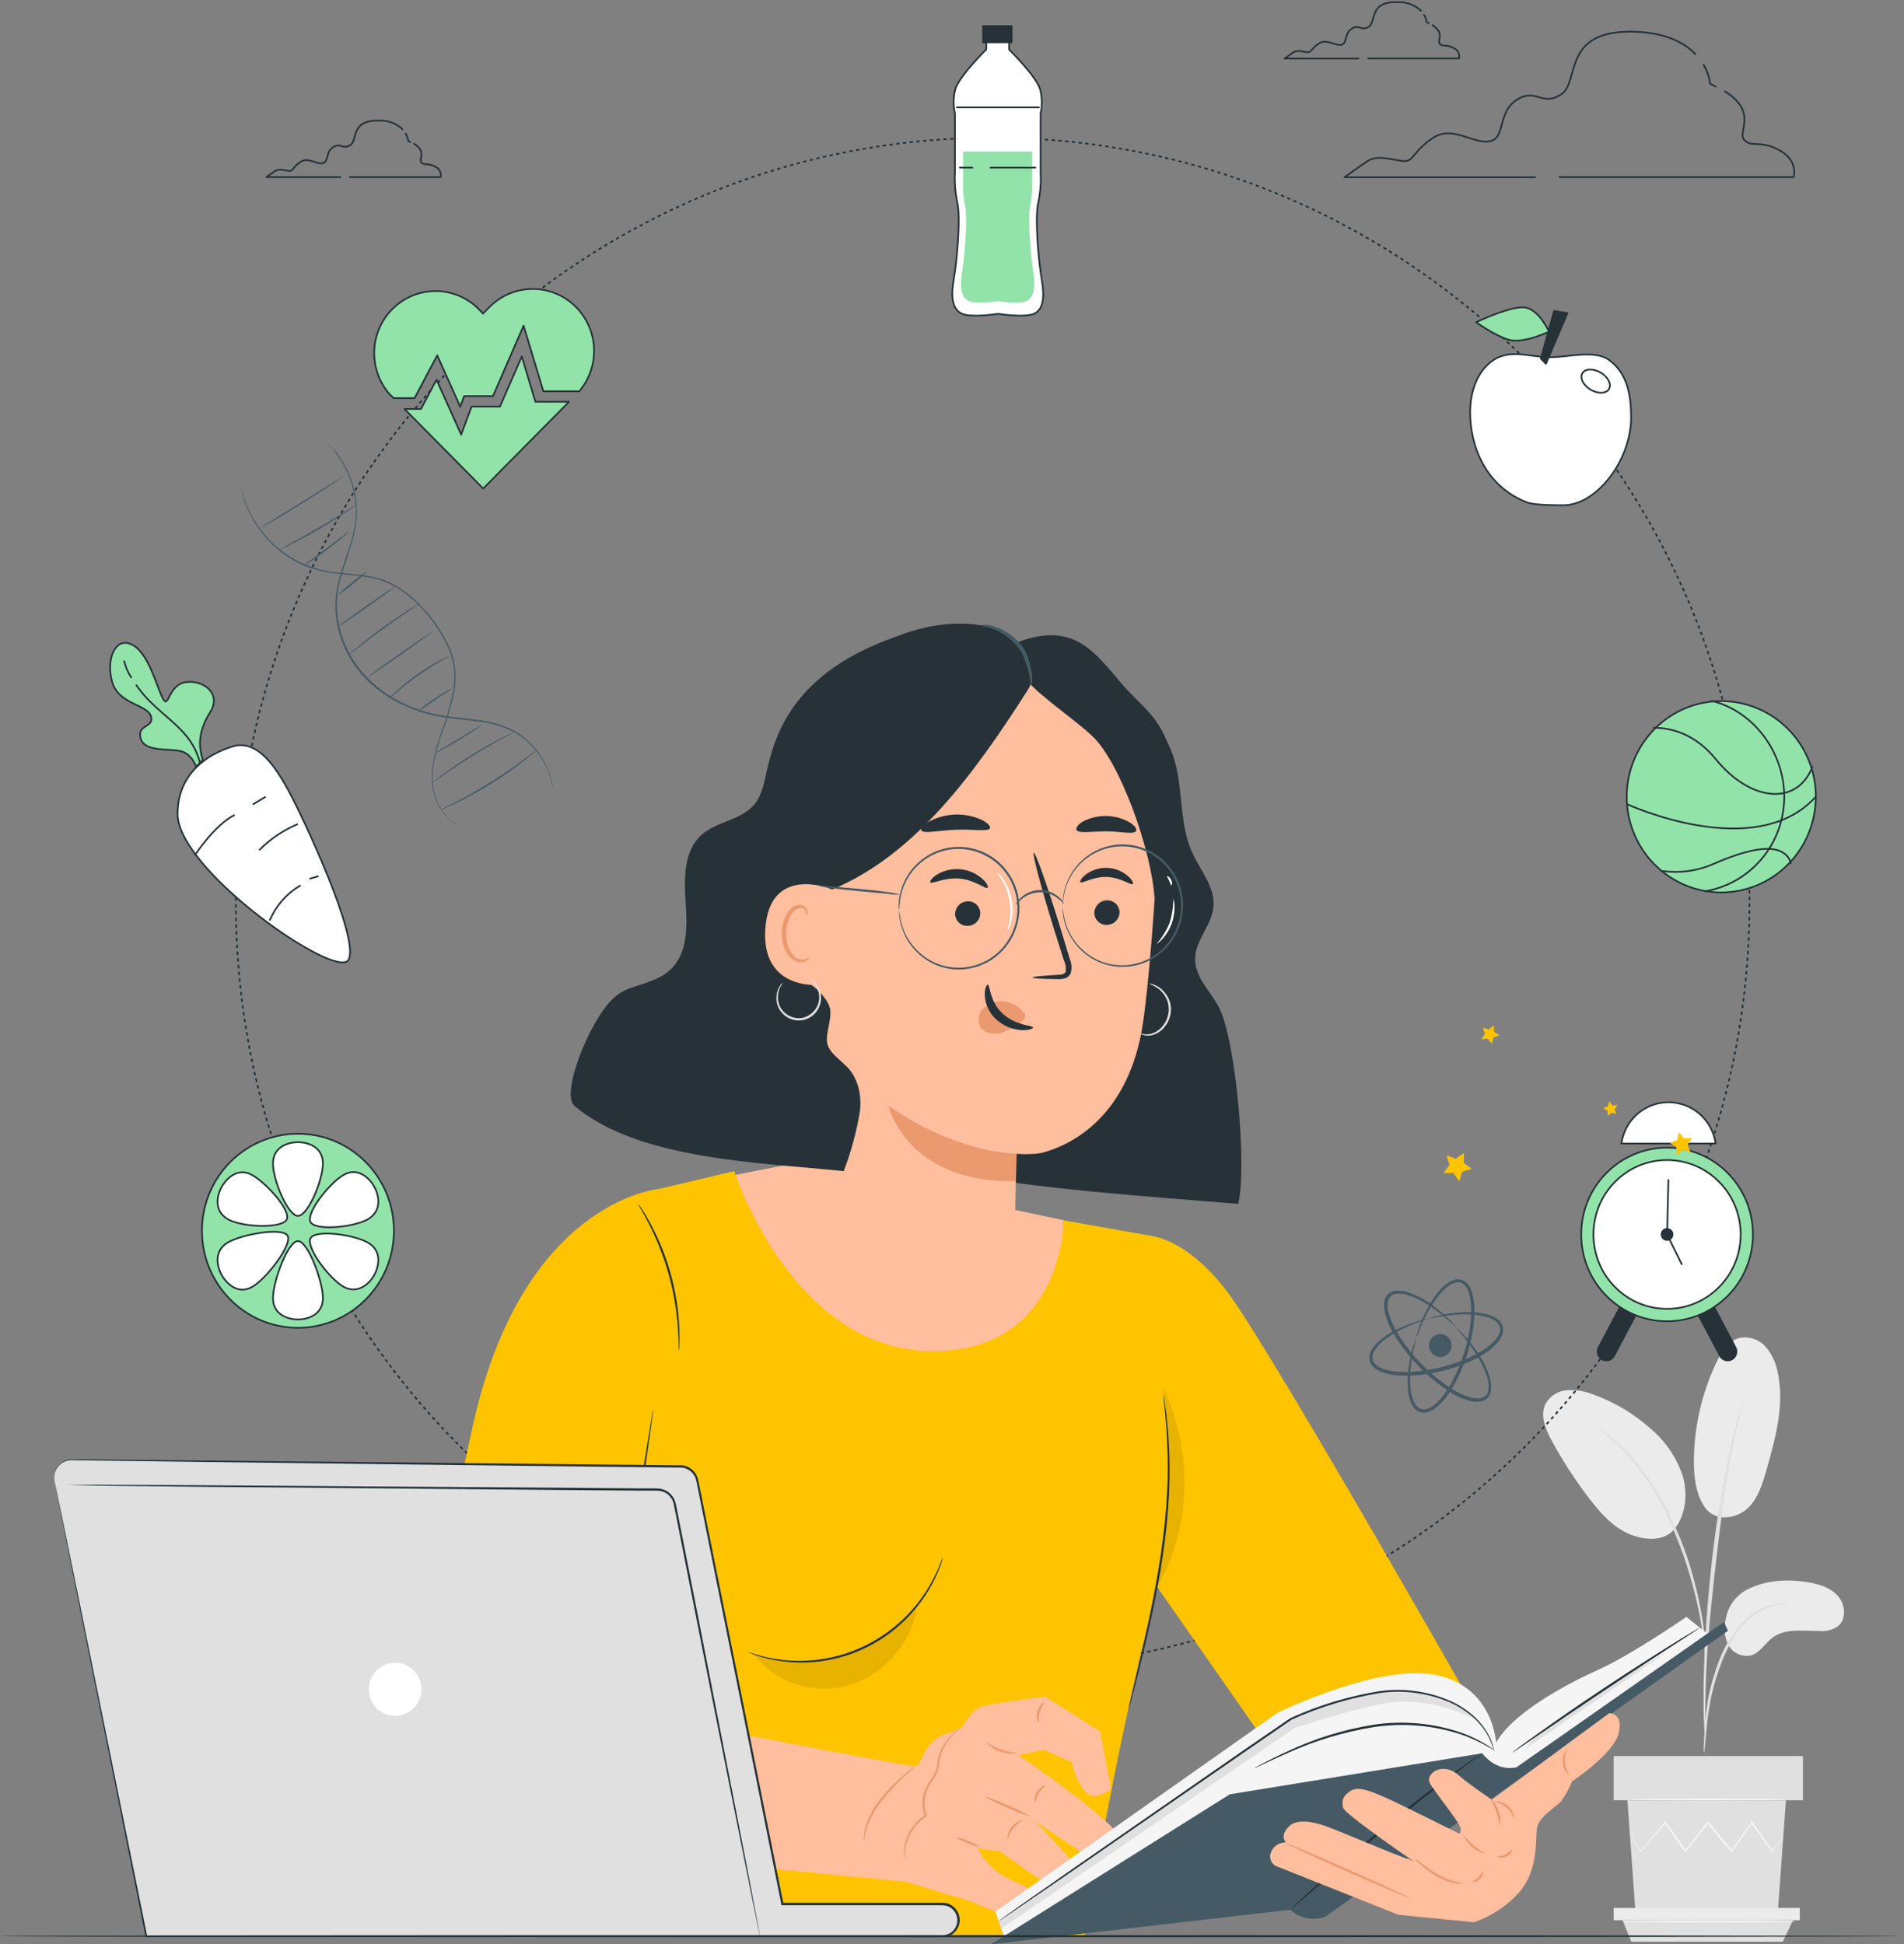 <?xml version="1.0" encoding="UTF-8"?> <svg xmlns="http://www.w3.org/2000/svg" width="1125" height="1149" viewBox="0 0 1125 1149" fill="none"><rect x="0" y="0" width="1125" height="1149" fill="#808080" stroke="none"/> <g clip-path="url(#clip0_24_2)"> <path d="M1032.17 939.477C1043.11 933.769 1055.97 933.036 1068.12 935.057C1074.64 936.143 1081.43 938.113 1085.88 943.089C1090.32 948.065 1091.15 956.754 1086.08 960.998C1082.79 963.264 1078.82 964.283 1074.86 963.877C1065.37 963.877 1054.87 962.084 1047.23 967.868C1042.88 971.152 1040.01 976.633 1034.74 978.25C1032.15 978.862 1029.44 978.603 1027.01 977.514C1024.58 976.425 1022.56 974.563 1021.27 972.213C1018.82 967.385 1018.28 961.796 1019.75 956.578C1020.38 952.955 1021.83 949.529 1023.99 946.563C1026.14 943.598 1028.94 941.173 1032.17 939.477Z" fill="#EBEBEB"></path> <path d="M1007.18 890.576C1013.88 900.225 1026.87 897.042 1032.89 891.132C1038.91 885.221 1041.46 876.709 1043.78 868.55C1049.08 849.935 1054.43 830.41 1050.48 811.466C1049.52 805.722 1047.03 800.352 1043.28 795.931C1041.37 793.769 1038.92 792.149 1036.2 791.232C1033.47 790.315 1030.56 790.133 1027.74 790.703C1021.2 792.471 1017.13 798.937 1014.18 805.126C1005.5 823.349 1000.95 843.299 1000.86 863.524C1000.86 872.946 1001.94 882.796 1007.18 890.576Z" fill="#EBEBEB"></path> <path d="M988.822 904.418C996.092 895.729 997.466 882.999 994.218 872.087C990.55 861.243 983.998 851.629 975.282 844.302C965.36 835.428 953.842 828.568 941.356 824.095C936.515 822.152 931.317 821.291 926.116 821.569C923.51 821.718 920.98 822.509 918.746 823.874C916.512 825.239 914.642 827.136 913.301 829.399C909.728 836.27 913.151 844.555 916.873 851.425C923.386 863.435 930.829 874.904 939.132 885.727C945.828 894.441 953.472 903.029 963.64 906.969C973.808 910.91 984.4 910.278 989.696 903.206" fill="#EBEBEB"></path> <path d="M1006.78 1036.24C1007.13 1034.8 1007.33 1033.33 1007.38 1031.85C1007.68 1028.67 1008.08 1024.65 1008.53 1019.88C1009.11 1013.98 1010 1008.12 1011.21 1002.32C1012.76 995.25 1014.88 988.315 1017.53 981.584C1020.13 974.862 1023.65 968.544 1027.99 962.817C1031.54 958.171 1036.07 954.376 1041.23 951.703C1044.75 949.956 1048.51 948.772 1052.38 948.192C1053.84 948.145 1055.29 947.933 1056.7 947.56C1055.24 947.409 1053.76 947.409 1052.3 947.56C1048.28 947.89 1044.35 948.924 1040.69 950.617C1035.25 953.23 1030.49 957.077 1026.77 961.857C1022.23 967.649 1018.56 974.093 1015.9 980.978C1013.23 987.81 1011.14 994.857 1009.63 1002.04C1008.51 1007.93 1007.74 1013.87 1007.33 1019.85C1006.96 1024.9 1006.81 1029.05 1006.73 1031.9C1006.6 1033.35 1006.62 1034.8 1006.78 1036.24V1036.24Z" fill="#E0E0E0"></path> <path d="M1007.56 1027.02C1007.63 1026.35 1007.63 1025.68 1007.56 1025V1019.17C1007.56 1014.12 1007.56 1006.82 1007.81 997.775C1008.26 979.715 1009.78 960.291 1012.8 932.885C1015.63 907.121 1019.4 877.138 1023.37 857.639C1024.22 853.193 1025.1 849.202 1025.87 845.716C1026.65 842.231 1027.32 839.2 1027.94 836.75L1029.27 831.016C1029.47 830.361 1029.59 829.681 1029.62 828.995C1029.33 829.612 1029.09 830.254 1028.92 830.915C1028.47 832.38 1027.92 834.224 1027.24 836.497C1026.57 838.77 1025.75 841.902 1024.87 845.413C1024 848.924 1023.02 852.865 1022.1 857.285C1017.16 880.339 1013.45 903.644 1010.98 927.1C1008.03 954.784 1006.78 979.639 1006.56 997.724C1006.56 1006.79 1006.56 1014.12 1006.88 1019.17C1006.88 1021.54 1007.13 1023.46 1007.23 1024.98C1007.25 1025.67 1007.36 1026.36 1007.56 1027.02Z" fill="#E0E0E0"></path> <path d="M1007.66 978.805C1007.81 976.779 1007.81 974.744 1007.66 972.718C1007.43 968.828 1006.88 963.17 1005.81 956.249C1004.48 948.159 1002.71 940.148 1000.51 932.253C997.906 922.537 994.565 913.037 990.521 903.837C983.631 886.873 973.752 871.314 961.367 857.917C959.217 855.621 956.922 853.47 954.496 851.476C953.447 850.566 952.523 849.682 951.573 848.95L948.925 847.08C947.339 845.867 945.67 844.77 943.929 843.797C943.629 844.201 951.099 848.647 960.517 858.775C972.482 872.29 982.094 887.757 988.947 904.519C992.895 913.671 996.233 923.08 998.94 932.683C1001.22 940.504 1003.1 948.437 1004.59 956.451C1005.83 963.297 1006.53 968.879 1007.08 972.769C1007.11 974.793 1007.3 976.812 1007.66 978.805V978.805Z" fill="#E0E0E0"></path> <path d="M961.566 1063.88L966.338 1130.08H1050.45L1055.25 1063.88H961.566Z" fill="#E0E0E0"></path> <path d="M1065.27 1037.78H953.447V1063.88H1065.27V1037.78Z" fill="#E0E0E0"></path> <path d="M953.447 1127.53V1134.78H958.693H1063.42V1127.53H953.447Z" fill="#EBEBEB"></path> <path d="M963.84 1147.51L958.693 1134.78H1059.42L1053.4 1147.51H963.84Z" fill="#E0E0E0"></path> <path d="M1053.68 1085.5C1053.68 1085.5 1053.68 1085.73 1053.28 1086.13L1052.03 1087.8C1050.83 1089.34 1049.2 1091.48 1047.03 1094.14L1046.81 1094.41L1046.61 1094.14L1034.66 1077.29H1035.36L1023.5 1094.26L1023.12 1094.79L1022.72 1094.29L1008.66 1077.39H1009.46C1009.23 1077.72 1008.96 1078.05 1008.68 1078.38L996.192 1094.31L995.792 1094.84L995.392 1094.29C991.12 1088.2 987.148 1082.49 983.551 1077.34H984.3L969.71 1094.16L969.436 1094.47L969.236 1094.11L964.664 1086.36L963.49 1084.29C963.344 1084.06 963.226 1083.81 963.14 1083.55C963.14 1083.55 963.315 1083.76 963.64 1084.21L964.914 1086.21L969.735 1093.78H969.311L983.701 1076.76L984.05 1076.33L984.375 1076.78L996.342 1093.68H995.542L1008.03 1077.72L1008.81 1076.73L1009.21 1076.23L1009.61 1076.73L1023.62 1093.68H1022.85L1034.81 1076.81L1035.16 1076.3L1035.51 1076.81L1047.28 1093.81H1046.76L1051.75 1087.62L1053.13 1086.03L1053.68 1085.5Z" fill="#F5F5F5"></path> <path d="M1056.4 1063.4C1056.4 1063.67 1035.34 1063.93 1009.33 1063.93C983.326 1063.93 962.266 1063.67 962.266 1063.4C962.266 1063.12 983.351 1062.87 1009.33 1062.87C1035.31 1062.87 1056.4 1063.14 1056.4 1063.4Z" fill="#F5F5F5"></path> <path d="M1060.65 1135.49C1060.65 1135.79 1037.76 1136.02 1009.51 1136.02C981.252 1136.02 958.344 1135.79 958.344 1135.49C958.344 1135.18 981.252 1134.96 1009.51 1134.96C1037.76 1134.96 1060.65 1135.08 1060.65 1135.49Z" fill="#F5F5F5"></path> <path d="M1001.79 32.028C995.442 25.36 984.3 19.222 965.264 18.742C922.344 17.681 933.786 48.573 922.344 55.873C910.902 63.172 907.655 51.629 896.113 59.055C884.571 66.481 889.817 81.333 880.399 83.455C870.981 85.577 858.365 73.832 846.823 81.409C835.281 88.987 835.281 95.201 830.035 95.201C824.788 95.201 814.296 90.957 808 95.201C801.705 99.444 794.435 104.748 794.435 104.748H907.08" stroke="#263238" stroke-linecap="round" stroke-linejoin="round"></path> <path d="M1013.73 51.099C1012.71 50.594 1011.63 50.088 1010.48 49.583C1009.98 45.62 1008.66 41.808 1006.61 38.394" stroke="#263238" stroke-linecap="round" stroke-linejoin="round"></path> <path d="M921.42 104.672H1059.77C1059.77 104.672 1062.92 95.124 1051.38 88.759C1039.84 82.394 1034.61 87.698 1030.42 82.394C1026.67 77.671 1038.74 66.228 1019.2 54.028" stroke="#263238" stroke-linecap="round" stroke-linejoin="round"></path> <path d="M237.881 76.357C235.98 74.583 233.741 73.221 231.301 72.352C228.861 71.483 226.272 71.127 223.691 71.305C207.003 70.901 211.475 82.849 207.003 85.728C202.531 88.608 201.307 84.086 196.81 86.966C192.313 89.846 194.312 95.605 190.714 96.438C187.117 97.272 182.146 92.725 177.674 95.605C173.202 98.484 173.202 101.035 171.153 101.035C169.105 101.035 165.058 99.393 162.609 101.035C160.161 102.677 157.388 104.672 157.388 104.672H201.107" stroke="#263238" stroke-linecap="round" stroke-linejoin="round"></path> <path d="M242.478 83.935L241.204 83.354C241.023 81.813 240.512 80.33 239.705 79.01" stroke="#263238" stroke-linecap="round" stroke-linejoin="round"></path> <path d="M206.653 104.672H260.34C260.629 103.418 260.46 102.101 259.863 100.963C259.266 99.825 258.282 98.945 257.092 98.484C252.62 95.958 250.572 98.08 248.948 95.958C247.324 93.836 252.171 89.669 244.601 84.945" stroke="#263238" stroke-linecap="round" stroke-linejoin="round"></path> <path d="M839.628 6.34C837.728 4.565 835.489 3.201 833.049 2.332C830.609 1.464 828.019 1.108 825.438 1.288C808.875 0.783 813.222 12.73 808.875 15.736C804.528 18.742 803.179 14.069 798.682 16.974C794.185 19.879 796.184 25.612 792.587 26.446C788.989 27.279 784.018 22.733 779.446 25.612C774.874 28.492 774.849 30.892 772.801 30.892C770.752 30.892 766.705 29.25 764.257 30.892C761.808 32.533 758.96 34.605 758.96 34.605H802.679" stroke="#263238" stroke-linecap="round" stroke-linejoin="round"></path> <path d="M844.225 13.716L842.951 13.135C842.771 11.593 842.259 10.11 841.452 8.79" stroke="#263238" stroke-linecap="round" stroke-linejoin="round"></path> <path d="M808.4 34.554H862.087C862.376 33.3 862.207 31.982 861.61 30.845C861.013 29.707 860.029 28.826 858.839 28.366C854.367 25.84 852.319 27.962 850.695 25.84C849.071 23.718 853.843 19.626 846.348 14.877" stroke="#263238" stroke-linecap="round" stroke-linejoin="round"></path> <path d="M586.533 985.676C833.505 985.676 1033.71 783.249 1033.71 533.543C1033.71 283.836 833.505 81.409 586.533 81.409C339.561 81.409 139.351 283.836 139.351 533.543C139.351 783.249 339.561 985.676 586.533 985.676Z" stroke="#263238" stroke-linejoin="round" stroke-dasharray="2 2"></path> <path d="M1072.89 470.851C1072.89 485.841 1067 500.219 1056.52 510.823C1046.04 521.428 1031.83 527.392 1017 527.406V527.406C1002.99 527.379 989.506 522.04 979.205 512.444C968.903 502.847 962.537 489.692 961.366 475.579C960.195 461.466 964.304 447.423 972.88 436.225C981.457 425.027 993.876 417.49 1007.68 415.105C1010.76 414.566 1013.88 414.304 1017 414.322C1024.34 414.318 1031.61 415.777 1038.4 418.615C1045.18 421.453 1051.35 425.614 1056.54 430.861C1061.74 436.108 1065.86 442.338 1068.67 449.195C1071.48 456.052 1072.93 463.402 1072.94 470.826L1072.89 470.851Z" fill="#92E3A9" stroke="#263238" stroke-linecap="round" stroke-linejoin="round"></path> <path d="M1011.51 414.245C1035.99 420.257 1054.25 444.328 1054.25 470.926C1054.25 484.289 1049.56 497.218 1041.03 507.422C1032.5 517.627 1020.67 524.446 1007.63 526.672" stroke="#263238" stroke-linecap="round" stroke-linejoin="round"></path> <path d="M977.255 430.108C986.773 430.108 1001.34 433.265 1013.78 448.648C1034.34 473.907 1061.72 476.433 1070.86 453.27" stroke="#263238" stroke-linecap="round" stroke-linejoin="round"></path> <path d="M961.266 475.195C961.266 475.195 1037.24 510.38 1072.86 470.85" stroke="#263238" stroke-linecap="round" stroke-linejoin="round"></path> <path d="M982.651 514.801C992.436 516.108 1002.39 514.784 1011.51 510.961C1029.77 502.879 1045.98 498.66 1053.73 504.04C1054.82 504.696 1055.78 505.568 1056.53 506.606C1057.29 507.643 1057.83 508.824 1058.12 510.077" stroke="#263238" stroke-linecap="round" stroke-linejoin="round"></path> <path d="M963.765 246.703C963.765 271.962 943.404 298.585 923.793 298.585C918.996 298.585 906.58 298.585 902.158 296.892C877.976 287.446 868.632 264.056 868.632 243.697C868.632 233.139 871.78 221.621 880.049 214.574C891.016 205.228 903.108 211.113 915.849 211.113C926.941 211.113 942.48 206.516 950.824 212.831C961.816 220.762 963.765 234.175 963.765 246.703Z" fill="white" stroke="#263238" stroke-linejoin="round"></path> <path d="M950.724 229.856C949.125 232.685 944.279 232.887 939.907 230.336C935.535 227.784 933.311 223.44 934.91 220.636C936.509 217.832 941.356 217.605 945.727 220.156C950.099 222.707 952.348 226.976 950.724 229.856Z" fill="white" stroke="#263238" stroke-linejoin="round"></path> <path d="M913.425 214.978L914.275 212.982L926.141 185.021L918.272 183.783L910.403 211.922L913.425 214.978Z" fill="#263238" stroke="#263238" stroke-linejoin="round"></path> <path d="M915.249 196.009C915.249 196.009 909.803 183.783 901.859 181.864C893.914 179.944 872.23 190.426 872.23 190.426C872.23 190.426 883.097 198.358 891.566 200.808C900.035 203.258 915.249 196.009 915.249 196.009Z" fill="#92E3A9" stroke="#263238" stroke-linejoin="round"></path> <path d="M232.66 235.286H244.951L258.341 210.027L271.932 240.338L274.255 234.099H291.268L309.38 192.498L321.047 231.245H342.257C348.207 224.246 351.323 215.233 350.98 206.011C350.637 196.788 346.861 188.037 340.408 181.51V181.51C337.044 178.104 333.048 175.402 328.65 173.558C324.252 171.714 319.537 170.765 314.776 170.765C310.015 170.765 305.3 171.714 300.902 173.558C296.504 175.402 292.509 178.104 289.144 181.51L285.397 185.299L281.65 181.485C274.749 175.177 265.714 171.793 256.414 172.033C247.114 172.273 238.262 176.119 231.689 182.775C225.116 189.43 221.325 198.387 221.101 207.79C220.877 217.193 224.237 226.323 230.486 233.291L232.66 235.286Z" fill="#92E3A9" stroke="#263238" stroke-linejoin="round"></path> <path d="M316.35 237.433L308.306 210.659L295.415 240.287H278.627L272.506 256.832L257.892 224.374L248.748 241.702H239.005L285.497 288.709L336.236 237.433H316.35Z" fill="#92E3A9" stroke="#263238" stroke-linejoin="round"></path> <path d="M115.818 453.119C115.818 453.119 113.544 445.541 106.674 443.874C99.804 442.207 85.339 444.632 83.066 436.296C80.793 427.961 91.435 430.133 89.162 423.187C86.888 416.241 70.125 416.266 66.303 403.157C62.48 390.047 67.827 376.205 77.72 380.828C87.613 385.45 92.209 404.697 96.007 412.401C99.804 420.105 99.055 404.697 109.722 403.157C120.389 401.616 131.057 410.103 124.212 420.838C117.366 431.573 117.616 440.009 118.865 445.49C119.74 449.304 119.965 449.001 119.965 449.001L115.818 453.119Z" fill="#92E3A9" stroke="#263238" stroke-linejoin="round"></path> <path d="M77.745 400.631C75.63 397.53 74.121 394.049 73.298 390.375" stroke="#263238" stroke-miterlimit="10"></path> <path d="M118.316 451.3C116.666 444.571 113.357 438.375 108.698 433.29C100.728 424.273 90.411 418.135 82.216 407.198C81.542 406.314 80.942 405.48 80.368 404.672" stroke="#263238" stroke-miterlimit="10"></path> <path d="M139.726 440.565C139.726 440.565 104.925 447.612 104.925 480.979C104.925 514.346 198.933 579.488 205.903 567.238C212.874 554.987 178.648 481.964 169.929 466.203C161.21 450.441 151.842 438.797 139.726 440.565Z" fill="white" stroke="#263238" stroke-miterlimit="10"></path> <path d="M115.068 505.48C115.068 505.48 127.259 486.99 138.676 481.61" stroke="#263238" stroke-miterlimit="10"></path> <path d="M176 486.991C167.466 490.583 159.703 495.816 153.141 502.399" stroke="#263238" stroke-miterlimit="10"></path> <path d="M159.337 544C163.059 535.26 169.473 527.969 177.624 523.212" stroke="#263238" stroke-miterlimit="10"></path> <path d="M156.963 470.825L149.344 475.448" stroke="#263238" stroke-miterlimit="10"></path> <path d="M188.191 517.807L182.87 519.347" stroke="#263238" stroke-miterlimit="10"></path> <path d="M949.175 804.469C948.242 804.471 947.323 804.236 946.502 803.787C945.18 803.074 944.191 801.861 943.751 800.412C943.311 798.964 943.456 797.399 944.154 796.058V796.058L962.666 761.049C963.407 759.771 964.609 758.833 966.02 758.432C967.43 758.03 968.94 758.196 970.232 758.895C971.524 759.594 972.498 760.772 972.951 762.181C973.403 763.59 973.298 765.122 972.658 766.455L954.122 801.463C953.635 802.363 952.92 803.115 952.051 803.643C951.182 804.171 950.189 804.456 949.175 804.469V804.469Z" fill="#263238"></path> <path d="M1020.85 804.469C1019.82 804.471 1018.81 804.19 1017.93 803.655C1017.05 803.121 1016.33 802.355 1015.85 801.438L997.316 766.429C996.676 765.096 996.571 763.565 997.024 762.156C997.476 760.746 998.451 759.569 999.743 758.87C1001.03 758.171 1002.54 758.005 1003.95 758.406C1005.37 758.808 1006.57 759.746 1007.31 761.024L1025.82 796.033C1026.53 797.366 1026.69 798.929 1026.25 800.378C1025.82 801.828 1024.84 803.045 1023.52 803.762C1022.71 804.224 1021.79 804.467 1020.85 804.469V804.469Z" fill="#263238"></path> <path d="M985 780.827C1013.02 780.827 1035.74 757.859 1035.74 729.526C1035.74 701.194 1013.02 678.226 985 678.226C956.977 678.226 934.261 701.194 934.261 729.526C934.261 757.859 956.977 780.827 985 780.827Z" fill="#92E3A9" stroke="#263238" stroke-linecap="round" stroke-linejoin="round"></path> <path d="M985 773.502C1009.02 773.502 1028.49 753.813 1028.49 729.526C1028.49 705.239 1009.02 685.55 985 685.55C960.979 685.55 941.506 705.239 941.506 729.526C941.506 753.813 960.979 773.502 985 773.502Z" fill="white" stroke="#263238" stroke-linecap="round" stroke-linejoin="round"></path> <path d="M985.799 696.967C985.799 696.967 985 732.784 985 729.526L993.843 747.435" stroke="#263238" stroke-miterlimit="10"></path> <path d="M1013.73 675.801C1012.76 669.023 1009.42 662.825 1004.3 658.341C999.179 653.858 992.634 651.39 985.862 651.39C979.089 651.39 972.544 653.858 967.426 658.341C962.307 662.825 958.959 669.023 957.994 675.801H1013.73Z" fill="white" stroke="#263238" stroke-linecap="round" stroke-linejoin="round"></path> <path d="M985 732.784C986.779 732.784 988.222 731.326 988.222 729.526C988.222 727.726 986.779 726.268 985 726.268C983.22 726.268 981.777 727.726 981.777 729.526C981.777 731.326 983.22 732.784 985 732.784Z" fill="#263238" stroke="#263238" stroke-miterlimit="10"></path> <path d="M615.537 165.293C613.789 155.316 611.315 129.325 613.439 119.828C614.689 114.024 615.16 108.077 614.838 102.146V67.011C615.885 62.318 615.79 57.439 614.563 52.791C612.44 45.213 596.251 29.275 596.251 29.275V23.591H595.227L590.755 23.314H588.257L583.785 23.49H582.761V29.174C582.761 29.174 566.572 45.213 564.449 52.69C563.225 57.374 563.148 62.29 564.224 67.011V101.919C563.902 107.85 564.373 113.797 565.623 119.6C567.746 129.199 565.273 155.19 563.524 165.066C561.776 174.942 562.475 182.52 568.096 185.273C572.793 187.648 585.584 186.082 589.681 185.475C593.803 186.082 606.569 187.648 611.265 185.273C616.512 182.747 617.311 175.271 615.537 165.293Z" fill="white" stroke="#263238" stroke-linejoin="round"></path> <path d="M608.667 121.621C609.685 116.639 610.071 111.546 609.817 106.466V89.517H569.046V106.466C568.778 111.547 569.165 116.641 570.195 121.621C571.869 129.83 569.895 151.932 568.496 160.469C567.097 169.007 567.647 175.347 572.168 177.772C575.941 179.792 586.183 178.454 589.481 177.948C592.779 178.454 603.021 179.792 606.794 177.772C611.315 175.246 611.79 168.981 610.466 160.469C609.142 151.957 607.068 129.83 608.667 121.621Z" fill="#92E3A9"></path> <path d="M597.75 15.382H580.837V25.006H597.75V15.382Z" fill="#263238" stroke="#263238" stroke-linejoin="round"></path> <path d="M564.973 63.45H614.288" stroke="#263238" stroke-linejoin="round"></path> <path d="M584.884 99.065H612.165" stroke="#263238" stroke-linejoin="round"></path> <path d="M566.747 99.065H574.941" stroke="#263238" stroke-linejoin="round"></path> <path d="M176.05 784.691C207.37 784.691 232.759 759.02 232.759 727.354C232.759 695.687 207.37 670.016 176.05 670.016C144.73 670.016 119.34 695.687 119.34 727.354C119.34 759.02 144.73 784.691 176.05 784.691Z" fill="#92E3A9" stroke="#263238" stroke-linecap="round" stroke-linejoin="round"></path> <path d="M190.814 687.622C190.814 697.422 181.995 718.538 176.05 718.538C170.104 718.538 161.285 697.422 161.285 687.622C161.285 677.821 170.104 674.992 176.05 674.992C181.995 674.992 190.814 677.771 190.814 687.622Z" fill="white" stroke="#263238" stroke-linecap="round" stroke-linejoin="round"></path> <path d="M149.344 694.618C157.738 699.518 172.302 715.659 169.33 720.862C166.357 726.065 142.998 725.383 134.579 720.483C126.16 715.583 128.134 706.414 131.107 701.21C134.08 696.007 140.975 689.566 149.344 694.618Z" fill="white" stroke="#263238" stroke-linecap="round" stroke-linejoin="round"></path> <path d="M134.579 734.3C142.973 729.4 167.056 725.106 169.954 730.309C172.852 735.512 157.763 755.24 149.369 760.291C140.975 765.343 134.08 758.927 131.107 753.724C128.134 748.521 126.185 739.2 134.579 734.3Z" fill="white" stroke="#263238" stroke-linecap="round" stroke-linejoin="round"></path> <path d="M161.285 767.136C161.285 757.336 170.104 733.441 176.05 733.441C181.995 733.441 190.814 757.336 190.814 767.136C190.814 776.937 181.995 779.766 176.05 779.766C170.104 779.766 161.285 776.937 161.285 767.136Z" fill="white" stroke="#263238" stroke-linecap="round" stroke-linejoin="round"></path> <path d="M202.731 760.291C194.337 755.391 180.522 736.902 183.52 731.698C186.517 726.495 209.101 729.526 217.495 734.426C225.889 739.326 223.966 748.495 220.993 753.724C218.02 758.953 211.125 765.065 202.731 760.291Z" fill="white" stroke="#263238" stroke-linecap="round" stroke-linejoin="round"></path> <path d="M217.52 720.458C209.101 725.358 186.492 727.48 183.519 722.277C180.546 717.073 194.337 699.544 202.731 694.492C211.125 689.44 218.02 695.881 220.993 701.085C223.966 706.288 225.914 715.406 217.52 720.458Z" fill="white" stroke="#263238" stroke-linecap="round" stroke-linejoin="round"></path> <path d="M142.549 288.759C142.646 288.978 142.721 289.207 142.773 289.441L143.323 291.462C143.597 292.577 143.939 293.674 144.347 294.746C144.797 296.009 145.272 297.499 145.996 299.09L147.095 301.616L148.519 304.344C149.009 305.346 149.56 306.316 150.168 307.249C150.793 308.209 151.342 309.269 152.092 310.28C159.107 320.659 168.935 328.771 180.397 333.644C183.867 335.133 187.474 336.275 191.164 337.054C195.081 337.861 199.044 338.417 203.031 338.721C211.2 339.53 220.043 339.984 228.512 343.419C237.058 347.268 244.639 353.008 250.697 360.217C257.089 367.083 262.261 375.012 265.986 383.657C267.654 387.836 268.681 392.248 269.034 396.741C269.331 401.035 269.062 405.35 268.234 409.572C266.568 417.314 264.313 424.915 261.489 432.305C259.088 438.719 257.298 445.35 256.143 452.108C255.212 457.683 255.425 463.392 256.767 468.88C257.791 473.018 259.635 476.902 262.188 480.297C263.797 482.456 265.777 484.304 268.034 485.753C269.558 486.738 270.533 487.117 270.533 487.168C269.659 486.834 268.822 486.41 268.034 485.905C265.728 484.486 263.696 482.654 262.039 480.499C259.385 477.112 257.469 473.195 256.418 469.006C254.999 463.455 254.736 457.667 255.643 452.007C256.793 445.212 258.566 438.541 260.939 432.078C263.719 424.681 265.941 417.082 267.585 409.345C268.359 405.184 268.611 400.941 268.334 396.716C268.002 392.32 266.982 388.006 265.311 383.935C261.606 375.384 256.486 367.534 250.172 360.722C244.199 353.608 236.72 347.945 228.288 344.152C220.018 340.742 211.25 340.287 203.056 339.454C199.046 339.108 195.06 338.534 191.114 337.736C187.354 336.98 183.673 335.863 180.122 334.402C168.567 329.469 158.693 321.224 151.717 310.684C150.968 309.674 150.393 308.613 149.793 307.628C149.193 306.677 148.651 305.69 148.17 304.672L146.771 301.944L145.696 299.419C145.071 297.99 144.537 296.522 144.097 295.023C143.722 293.941 143.413 292.836 143.173 291.715C142.973 290.83 142.798 290.149 142.698 289.669C142.615 289.372 142.564 289.067 142.549 288.759Z" fill="#455A64"></path> <path d="M193.337 261.985L193.887 262.49L195.436 264.006C196.11 264.688 196.86 265.597 197.934 266.531C199.052 267.649 200.026 268.905 200.832 270.27C203.355 273.907 205.427 277.843 207.003 281.99C209.149 287.469 210.422 293.258 210.775 299.141C210.943 302.513 210.818 305.894 210.4 309.244C209.897 312.921 209.111 316.552 208.052 320.105C205.978 327.481 203.055 335.059 200.857 343.369C199.777 347.607 199.165 351.953 199.033 356.327C198.939 360.888 199.4 365.444 200.407 369.891C202.5 379.326 206.724 388.144 212.749 395.655C218.769 403.117 226.222 409.269 234.658 413.74C242.478 417.976 250.909 420.942 259.64 422.53C267.984 424.096 276.079 424.5 283.573 425.662C290.587 426.524 297.4 428.609 303.709 431.825C312.703 436.924 319.741 444.93 323.695 454.558C324.76 457.148 325.596 459.827 326.193 462.565C326.343 463.5 326.443 464.207 326.543 464.738C326.568 464.981 326.568 465.227 326.543 465.47C326.521 465.219 326.462 464.972 326.368 464.738C326.184 464.04 326.042 463.331 325.943 462.616C325.323 459.909 324.487 457.256 323.445 454.685C321.687 450.657 319.393 446.893 316.625 443.495C312.951 438.999 308.455 435.261 303.384 432.482C297.116 429.329 290.353 427.303 283.398 426.496C275.904 425.359 267.834 424.98 259.415 423.439C250.605 421.824 242.094 418.842 234.183 414.599C225.664 410.157 218.119 404.023 211.999 396.564C205.944 388.967 201.673 380.08 199.508 370.573C198.508 366.056 198.055 361.434 198.159 356.807C198.289 352.372 198.909 347.967 200.008 343.672C202.131 335.286 205.204 327.708 207.302 320.383C208.399 316.873 209.234 313.285 209.801 309.648C210.255 306.301 210.397 302.919 210.225 299.545C209.649 289.276 206.324 279.358 200.607 270.851C199.633 269.31 198.609 268.098 197.784 266.961C197.118 266.031 196.347 265.184 195.486 264.435L194.012 262.844C193.759 262.581 193.533 262.293 193.337 261.985Z" fill="#455A64"></path> <path d="M317.474 442.99C316.886 443.653 316.233 444.253 315.526 444.783C314.227 445.92 312.303 447.486 309.88 449.355C303.602 454.275 297.064 458.845 290.294 463.045C283.532 467.267 276.552 471.12 269.383 474.589C266.635 475.927 264.387 476.963 262.838 477.62C262.046 478.039 261.208 478.362 260.34 478.579C261.093 478.119 261.868 477.697 262.663 477.317L269.109 474.058C274.53 471.28 281.925 467.238 289.819 462.313C297.713 457.387 304.608 452.512 309.505 448.875L315.276 444.556C315.971 443.982 316.706 443.459 317.474 442.99Z" fill="#455A64"></path> <path d="M304.059 432.381C303.446 432.848 302.784 433.246 302.085 433.568L296.639 436.549C292.042 439.074 285.747 442.661 278.927 446.879C272.107 451.098 266.111 455.19 261.814 458.195L256.817 461.782C256.217 462.256 255.573 462.67 254.894 463.02C255.421 462.463 255.998 461.955 256.618 461.504C257.767 460.57 259.466 459.282 261.614 457.716C265.836 454.558 271.832 450.416 278.652 446.172C285.472 441.929 291.843 438.418 296.514 436.069C298.863 434.856 300.761 433.922 302.11 433.315C302.74 432.964 303.391 432.652 304.059 432.381Z" fill="#455A64"></path> <path d="M284.797 428.289C283.599 429.363 282.303 430.319 280.925 431.143C278.427 432.785 275.054 435.008 271.207 437.357C267.36 439.706 263.837 441.702 261.214 443.116C259.851 443.951 258.412 444.653 256.917 445.212C258.182 444.265 259.518 443.421 260.914 442.687L270.757 436.726L280.6 430.739C281.93 429.806 283.333 428.986 284.797 428.289V428.289Z" fill="#455A64"></path> <path d="M266.885 406.819C266 407.652 265.019 408.372 263.962 408.966L256.742 413.867L249.572 418.918C248.628 419.675 247.606 420.327 246.525 420.863C247.312 419.907 248.219 419.058 249.223 418.337C250.972 416.923 253.445 415.079 256.268 413.134C258.687 411.442 261.188 409.874 263.762 408.436C264.736 407.773 265.784 407.231 266.885 406.819Z" fill="#455A64"></path> <path d="M265.461 387.673C265.461 387.799 263.338 388.961 259.915 390.957C256.493 392.952 251.821 395.857 246.899 399.342C241.978 402.828 237.681 406.314 234.658 408.89C233.068 410.361 231.4 411.744 229.662 413.033C230.011 412.566 230.395 412.127 230.811 411.719C231.585 410.911 232.759 409.8 234.233 408.436C241.933 401.417 250.448 395.369 259.59 390.426C261.339 389.492 262.788 388.784 263.787 388.304C264.32 388.031 264.882 387.819 265.461 387.673V387.673Z" fill="#455A64"></path> <path d="M256.093 372.821C256.093 373.023 247.449 379.413 236.507 387.142C225.565 394.872 216.521 400.934 216.521 400.757C216.521 400.58 225.14 394.038 236.082 386.46C247.024 378.883 255.943 372.619 256.093 372.821Z" fill="#455A64"></path> <path d="M248.623 356.15C248.108 356.637 247.538 357.061 246.924 357.413C245.675 358.272 244.101 359.358 242.203 360.621C238.205 363.323 232.709 367.112 226.739 371.406C220.768 375.7 215.472 379.742 211.749 382.672L207.203 386.157C206.675 386.619 206.096 387.017 205.479 387.345C205.93 386.8 206.442 386.308 207.003 385.88C208.002 384.996 209.501 383.733 211.375 382.192C215.122 379.135 220.368 375.018 226.364 370.724C232.36 366.43 237.906 362.692 241.978 360.116C244.026 358.827 245.7 357.817 246.974 357.135C247.494 356.759 248.046 356.429 248.623 356.15V356.15Z" fill="#455A64"></path> <path d="M233.209 346.804C233.359 346.981 225.914 352.437 216.621 358.979C207.328 365.521 199.658 370.623 199.508 370.446C199.358 370.27 206.828 364.788 216.121 358.272C225.415 351.755 233.084 346.602 233.209 346.804Z" fill="#455A64"></path> <path d="M217.046 337.458C214.41 340.219 211.552 342.754 208.502 345.036C205.654 347.531 202.623 349.803 199.433 351.831C202.097 349.1 204.952 346.568 207.977 344.253C210.835 341.771 213.865 339.5 217.046 337.458V337.458Z" fill="#455A64"></path> <path d="M206.153 313.993C205.049 315.245 203.827 316.387 202.506 317.403C200.182 319.398 196.885 322.101 193.138 324.98C189.39 327.86 185.918 330.234 183.344 331.926C182.009 332.912 180.577 333.758 179.073 334.452C180.312 333.337 181.631 332.315 183.02 331.396C185.518 329.577 188.916 327.077 192.638 324.273C196.36 321.469 199.708 318.842 202.131 316.948C203.392 315.856 204.737 314.868 206.153 313.993V313.993Z" fill="#455A64"></path> <path d="M210.85 298.055C210.349 298.562 209.787 299.004 209.176 299.368C208.102 300.176 206.478 301.288 204.48 302.627C200.457 305.329 194.812 308.941 188.441 312.73C182.071 316.519 176.15 319.6 171.828 321.773C169.679 322.859 167.906 323.718 166.682 324.299C166.069 324.651 165.414 324.923 164.733 325.107C165.309 324.706 165.91 324.343 166.532 324.021L171.528 321.268C175.775 318.969 181.521 315.736 187.991 311.998C194.462 308.259 200.033 304.774 204.13 302.197L208.976 299.166C209.559 298.728 210.187 298.355 210.85 298.055V298.055Z" fill="#455A64"></path> <path d="M203.355 280.979C202.792 281.5 202.182 281.965 201.532 282.369C200.333 283.228 198.584 284.44 196.385 285.93C192.013 288.86 185.918 292.851 179.098 297.12C172.277 301.389 166.057 305.127 161.61 307.754C159.337 309.067 157.488 310.128 156.189 310.835C155.537 311.233 154.851 311.571 154.14 311.846C154.724 311.351 155.351 310.912 156.014 310.532L161.31 307.223L178.798 296.387L196.285 285.425L201.582 282.091C202.145 281.677 202.738 281.305 203.355 280.979V280.979Z" fill="#455A64"></path> <path d="M860.688 784.515C860.688 784.641 858.714 782.772 855.117 779.665C853.318 778.124 851.095 776.255 848.397 774.26C845.346 772.01 842.14 769.984 838.804 768.198C836.872 767.201 834.868 766.356 832.808 765.672C830.641 764.892 828.362 764.482 826.063 764.459C824.927 764.466 823.808 764.734 822.79 765.242C821.774 765.796 820.98 766.689 820.542 767.768C820.06 768.899 819.829 770.124 819.867 771.355C819.895 772.683 820.062 774.003 820.367 775.295C821.036 778.032 822.008 780.684 823.265 783.201C824.581 785.874 826.058 788.464 827.686 790.956C834.681 801.406 843.443 810.529 853.568 817.907C855.957 819.644 858.461 821.214 861.063 822.605C863.513 823.966 866.112 825.034 868.807 825.788C870.067 826.159 871.368 826.371 872.679 826.419C873.89 826.492 875.101 826.294 876.227 825.838C877.29 825.427 878.175 824.648 878.725 823.641C879.253 822.625 879.552 821.504 879.599 820.357C879.668 818.025 879.329 815.7 878.6 813.487C877.914 811.383 877.079 809.331 876.102 807.349C874.428 803.924 872.516 800.624 870.381 797.473C868.482 794.694 866.734 792.421 865.235 790.526C862.287 786.813 860.488 784.868 860.613 784.742C860.738 784.616 861.163 785.121 862.087 786.005C863.011 786.889 864.285 788.203 865.859 789.996C867.783 792.168 869.632 794.441 871.33 796.791C873.615 799.925 875.654 803.235 877.426 806.692C878.402 808.736 879.237 810.846 879.924 813.007C880.761 815.441 881.158 818.008 881.098 820.584C881.082 822.006 880.722 823.402 880.049 824.651C879.339 826 878.193 827.061 876.801 827.657C875.428 828.242 873.943 828.51 872.455 828.44C870.994 828.405 869.543 828.193 868.133 827.808C865.291 827.045 862.548 825.942 859.963 824.525C857.251 823.029 854.646 821.341 852.169 819.473C841.786 811.994 832.837 802.664 825.763 791.941C824.077 789.388 822.566 786.721 821.241 783.959C819.937 781.296 818.94 778.491 818.268 775.598C817.925 774.168 817.758 772.7 817.768 771.229C817.731 769.721 818.039 768.226 818.668 766.859C819.323 765.482 820.401 764.357 821.741 763.651C823.004 763.039 824.387 762.72 825.788 762.716C828.3 762.741 830.787 763.22 833.133 764.131C835.283 764.891 837.378 765.803 839.403 766.859C842.764 768.746 845.972 770.899 848.996 773.3C851.669 775.422 853.843 777.366 855.567 779.034C857.29 780.701 858.564 782.039 859.389 782.974C859.868 783.446 860.303 783.961 860.688 784.515V784.515Z" fill="#455A64"></path> <path d="M836.73 790.602C836.88 790.602 836.155 793.128 835.206 797.624C834.731 799.898 834.207 802.676 833.782 805.909C833.308 809.568 833.107 813.258 833.183 816.947C833.234 819.075 833.451 821.194 833.832 823.287C834.203 825.507 834.955 827.645 836.055 829.602C836.616 830.564 837.385 831.384 838.304 832.002C839.213 832.608 840.289 832.909 841.377 832.86C842.567 832.842 843.738 832.549 844.799 832.002C845.935 831.425 846.993 830.704 847.947 829.855C849.998 828.075 851.834 826.057 853.418 823.843C855.107 821.519 856.635 819.08 857.99 816.543C863.671 805.776 867.355 794.048 868.857 781.939C869.186 779.08 869.328 776.203 869.282 773.325C869.24 770.593 868.896 767.873 868.258 765.217C867.931 763.978 867.479 762.776 866.909 761.63C866.378 760.572 865.628 759.642 864.71 758.903C863.846 758.232 862.8 757.844 861.712 757.791C860.612 757.779 859.523 758.003 858.514 758.448C856.5 759.399 854.666 760.698 853.093 762.287C851.598 763.793 850.212 765.405 848.946 767.112C846.747 770.061 844.776 773.177 843.05 776.432C841.552 779.312 840.402 781.888 839.503 784.01C837.704 788.279 836.88 790.703 836.73 790.653C836.756 790.022 836.882 789.399 837.105 788.809C837.429 787.622 837.954 785.904 838.729 783.757C839.503 781.61 840.577 778.933 842.001 775.952C843.628 772.561 845.525 769.309 847.672 766.228C848.934 764.425 850.347 762.735 851.894 761.176C853.585 759.398 855.572 757.936 857.765 756.857C859 756.303 860.336 756.019 861.687 756.023C863.147 756.068 864.559 756.562 865.734 757.437C866.871 758.332 867.808 759.459 868.482 760.746C869.14 762.016 869.659 763.354 870.031 764.737C870.737 767.529 871.123 770.394 871.181 773.275C871.256 776.252 871.131 779.231 870.806 782.191C869.359 794.586 865.585 806.588 859.689 817.554C858.29 820.198 856.695 822.731 854.917 825.131C853.229 827.452 851.275 829.563 849.096 831.421C848.022 832.347 846.839 833.136 845.574 833.77C844.292 834.452 842.874 834.832 841.427 834.881C839.972 834.923 838.541 834.508 837.33 833.694C836.211 832.913 835.273 831.896 834.582 830.713C833.398 828.559 832.611 826.206 832.258 823.767C831.887 821.59 831.703 819.384 831.709 817.175C831.693 813.399 832.002 809.63 832.633 805.909C833.083 803.131 833.682 800.352 834.407 797.624C835.006 795.376 835.581 793.659 835.981 792.573C836.107 791.874 836.361 791.206 836.73 790.602V790.602Z" fill="#455A64"></path> <path d="M844.924 778.933C844.924 779.109 842.426 779.766 838.204 781.332C836.056 782.115 833.457 783.126 830.485 784.464C827.155 785.977 823.947 787.75 820.891 789.769C819.121 790.921 817.449 792.222 815.895 793.658C814.225 795.14 812.829 796.911 811.773 798.887C811.267 799.874 810.978 800.96 810.923 802.07C810.898 803.178 811.222 804.266 811.848 805.176C812.488 806.152 813.343 806.965 814.346 807.551C815.431 808.213 816.588 808.747 817.794 809.142C820.376 809.95 823.042 810.458 825.738 810.658C828.582 810.86 831.437 810.86 834.282 810.658C846.332 809.898 858.138 806.892 869.107 801.792C871.697 800.577 874.201 799.185 876.602 797.624C878.885 796.201 880.99 794.505 882.872 792.572C883.763 791.656 884.536 790.629 885.171 789.516C885.804 788.519 886.198 787.386 886.32 786.207C886.439 785.115 886.22 784.012 885.695 783.05C885.133 782.055 884.366 781.194 883.447 780.524C881.574 779.332 879.512 778.478 877.351 777.998C875.305 777.502 873.226 777.156 871.131 776.962C867.488 776.685 863.831 776.685 860.188 776.962C856.966 777.215 854.193 777.569 851.919 777.897C847.423 778.604 844.949 779.185 844.899 779.008C845.453 778.723 846.041 778.511 846.648 778.377C847.797 778.023 849.521 777.569 851.794 777.089C854.536 776.519 857.304 776.089 860.088 775.801C863.798 775.413 867.533 775.329 871.256 775.548C873.434 775.691 875.598 776.012 877.726 776.508C880.116 777.007 882.395 777.949 884.446 779.286C885.57 780.047 886.517 781.047 887.219 782.216C887.966 783.486 888.29 784.965 888.144 786.434C888.046 787.905 887.61 789.332 886.869 790.602C886.168 791.831 885.33 792.975 884.371 794.012C882.395 796.104 880.182 797.953 877.776 799.519C875.315 801.155 872.744 802.615 870.081 803.888C864.469 806.543 858.611 808.633 852.594 810.127C846.632 811.678 840.53 812.617 834.382 812.931C831.443 813.108 828.494 813.057 825.563 812.779C822.716 812.557 819.906 811.989 817.194 811.087C815.842 810.656 814.549 810.053 813.347 809.294C812.118 808.532 811.063 807.516 810.249 806.313C809.447 805.088 809.045 803.639 809.1 802.171C809.171 800.794 809.537 799.449 810.174 798.23C811.358 796.08 812.915 794.164 814.771 792.572C816.431 791.131 818.192 789.814 820.042 788.632C823.235 786.683 826.577 784.994 830.035 783.58C832.533 782.519 835.281 781.559 837.954 780.751C840.153 780.094 841.901 779.665 843.076 779.412C843.667 779.168 844.289 779.006 844.924 778.933Z" fill="#455A64"></path> <path d="M857.515 793.507C857.836 794.806 857.769 796.172 857.323 797.432C856.876 798.693 856.07 799.791 855.006 800.588C853.942 801.385 852.668 801.845 851.345 801.91C850.023 801.975 848.711 801.642 847.575 800.953C846.44 800.265 845.532 799.251 844.966 798.04C844.401 796.83 844.203 795.477 844.398 794.153C844.593 792.828 845.171 791.592 846.061 790.6C846.951 789.609 848.111 788.906 849.396 788.582C850.249 788.363 851.137 788.316 852.007 788.446C852.878 788.575 853.715 788.877 854.47 789.335C855.225 789.793 855.882 790.397 856.405 791.113C856.928 791.829 857.305 792.643 857.515 793.507Z" fill="#455A64"></path> <path d="M869.657 690.779L863.986 692.471L862.162 698.155L858.814 693.229H852.894L856.491 688.481L854.667 682.797L860.238 684.793L865.01 681.282L864.86 687.268L869.657 690.779Z" fill="#FFC400"></path> <path d="M886.02 611.845L882.447 613.158L881.473 616.897L879.125 613.866L875.302 614.093L877.451 610.885L876.052 607.298L879.724 608.359L882.672 605.909L882.797 609.774L886.02 611.845Z" fill="#FFC400"></path> <path d="M999.739 672.542L997.116 676.508L998.865 680.903L994.343 679.615L990.721 682.646L990.546 677.897L986.573 675.371L990.97 673.729L992.145 669.132L995.042 672.845L999.739 672.542Z" fill="#FFC400"></path> <path d="M955.67 653.068L953.997 655.594L955.121 658.397L952.223 657.564L949.924 659.509L949.825 656.478L947.276 654.861L950.099 653.8L950.824 650.87L952.698 653.27L955.67 653.068Z" fill="#FFC400"></path> <path d="M421.4 696.892L474.638 686.51L576.765 710.203L628.528 721.115L629.278 792.623L513.81 814.118L435.89 790.779L406.436 746.955L421.4 696.892Z" fill="#FFBE9D"></path> <path d="M383.577 704.015L433.817 692.093C433.817 692.093 469.341 803.232 557.004 798.357C628.453 794.442 628.528 721.166 628.528 721.166L680.766 730.486C680.766 730.486 702.675 864.585 678.667 958.649C658.682 1036.95 640.944 1144.25 640.944 1144.25H293.916L383.577 704.065V704.015Z" fill="#FFC400"></path> <path d="M892.64 1047.61C892.64 1047.61 749.467 794.088 723.76 761.555C695.555 725.94 673.046 730.057 673.046 730.057L657.907 900.832L779.596 1075.4L808.6 1085.98L892.64 1047.61Z" fill="#FFC400"></path> <path d="M389.573 702.601C389.573 702.601 308.231 709.168 279.052 844.05C265.861 905 249.073 976.432 244.376 1024.42C240.879 1059.26 262.139 1095.48 296.489 1099.92L339.609 1108.01C351.001 1110.15 362.773 1107.79 372.497 1101.42C382.221 1095.05 389.156 1085.14 391.871 1073.75L406.436 1012.88L367.639 999.695L376.607 818.059L389.573 702.601Z" fill="#FFC400"></path> <path d="M687.411 824.702C687.608 825.308 687.734 825.935 687.786 826.571C688.011 827.935 688.261 829.753 688.61 832.002C688.785 833.189 688.96 834.527 689.185 835.942C689.41 837.356 689.485 838.948 689.635 840.64C689.984 843.999 690.384 847.839 690.559 852.108C691.163 862.091 691.229 872.099 690.759 882.09C690.186 894.319 688.986 906.511 687.161 918.614C685.288 931.496 682.939 943.671 680.566 954.684C678.193 965.697 675.819 975.573 673.796 983.858C671.772 992.143 669.999 998.786 668.799 1003.38C668.2 1005.58 667.725 1007.35 667.35 1008.66C667.2 1009.28 667.008 1009.89 666.776 1010.48C666.823 1009.85 666.932 1009.22 667.101 1008.61C667.4 1007.25 667.825 1005.48 668.325 1003.26L672.921 983.529C674.845 975.219 677.144 965.343 679.417 954.33C681.69 943.317 684.039 931.168 685.912 918.311C687.786 905.454 689.06 893.052 689.585 881.913C690.137 871.969 690.137 862.001 689.585 852.057C689.585 847.813 689.135 843.974 688.86 840.59C688.735 838.922 688.61 837.356 688.51 835.891C688.411 834.426 688.186 833.163 688.061 831.951C687.811 829.703 687.636 827.884 687.486 826.52C687.411 825.917 687.386 825.309 687.411 824.702V824.702Z" fill="#263238"></path> <path d="M410.233 1019.3C410.051 1018.94 409.909 1018.57 409.809 1018.18C409.559 1017.35 409.209 1016.29 408.784 1014.93L407.186 1009.7C406.728 1007.32 405.736 1005.08 404.288 1003.16C402.14 1001.09 399.586 999.508 396.793 998.508C393.498 997.261 390.105 996.298 386.65 995.628C378.406 994.093 370.05 993.248 361.668 993.102H360.993V992.446L368.338 944.024C373.06 913.537 377.357 885.929 380.48 865.722C382.103 855.82 383.402 847.763 384.327 842.054C384.776 839.352 385.151 837.205 385.426 835.613C385.466 835.046 385.575 834.486 385.751 833.946C385.777 833.755 385.828 833.569 385.901 833.391C385.95 833.581 385.95 833.781 385.901 833.972C385.921 834.543 385.854 835.114 385.701 835.664C385.501 837.255 385.201 839.402 384.851 842.13C384.027 847.864 382.853 855.947 381.429 865.873C378.381 886.081 374.234 913.638 369.637 944.176C366.939 961.605 364.416 978.099 362.143 992.572L361.568 991.89C370.052 992.119 378.501 993.074 386.825 994.744C390.369 995.426 393.847 996.424 397.218 997.725C400.127 998.815 402.762 1000.54 404.937 1002.78C405.823 1003.8 406.487 1004.99 406.886 1006.29L407.81 1009.65C408.385 1011.69 408.859 1013.46 409.259 1014.93C409.659 1016.39 409.909 1017.45 410.108 1018.23C410.19 1018.58 410.232 1018.94 410.233 1019.3Z" fill="#263238"></path> <path d="M298.188 1039.91C298.269 1038.76 298.487 1037.62 298.838 1036.52C299.625 1033.48 300.678 1030.51 301.985 1027.66C306.25 1018.11 312.896 1009.86 321.27 1003.7C329.644 997.538 339.46 993.687 349.751 992.521C352.834 992.143 355.944 992.041 359.045 992.218C360.188 992.248 361.327 992.391 362.442 992.648C358.268 992.681 354.098 992.943 349.951 993.431C339.894 994.833 330.335 998.726 322.124 1004.76C313.913 1010.8 307.304 1018.79 302.885 1028.04C301.116 1031.91 299.548 1035.87 298.188 1039.91V1039.91Z" fill="#263238"></path> <path d="M317 972.769C317.638 972.621 318.294 972.562 318.948 972.592C320.742 972.562 322.536 972.647 324.319 972.845C330.217 973.45 335.998 974.914 341.482 977.189C346.959 979.492 352.089 982.562 356.721 986.308C358.115 987.44 359.442 988.654 360.693 989.945C361.568 990.88 362.042 991.41 361.968 991.486C361.893 991.561 359.769 989.718 356.172 987.04C346.729 980.067 335.758 975.509 324.194 973.754C319.773 973.097 317 972.996 317 972.769Z" fill="#263238"></path> <path d="M401.19 798.306C401.019 797.11 400.96 795.901 401.015 794.694C401.015 792.37 400.865 789.036 400.565 784.919C399.815 774.177 397.99 763.539 395.119 753.169C392.194 742.819 388.27 732.785 383.402 723.212C381.504 719.549 379.905 716.619 378.731 714.649C378.072 713.641 377.503 712.576 377.032 711.466C377.819 712.373 378.529 713.344 379.155 714.371C380.968 717.083 382.636 719.89 384.152 722.782C394.539 741.864 400.438 763.109 401.39 784.869C401.556 788.142 401.556 791.421 401.39 794.694C401.436 795.902 401.369 797.111 401.19 798.306V798.306Z" fill="#263238"></path> <g opacity="0.3"> <path opacity="0.3" d="M683.714 937.836C704.449 902.297 704.899 856.124 686.787 819.12C692.61 858.545 691.357 898.709 683.089 937.685" fill="black"></path> </g> <g opacity="0.3"> <path opacity="0.3" d="M499.095 978.023C483.356 982.696 461.622 983.833 446.208 978.023C458.224 995.275 481.383 1001.51 501.468 995.906C521.554 990.299 540.091 969.965 541.64 948.925C531.922 962.211 514.859 973.426 499.095 978.023Z" fill="black"></path> </g> <path d="M557.104 920.635C557.032 921.119 556.907 921.594 556.729 922.049C556.429 922.959 556.08 924.348 555.38 926.015C553.559 930.842 551.292 935.485 548.61 939.882C544.66 946.442 539.881 952.454 534.395 957.765C524.918 966.971 513.517 973.907 501.033 978.06C488.55 982.213 475.303 983.478 462.271 981.761C457.185 981.128 452.167 980.02 447.282 978.452C445.533 977.922 444.259 977.341 443.36 977.012C442.899 976.867 442.456 976.672 442.036 976.432C443.859 976.861 445.633 977.366 447.407 977.947C468.523 984.137 491.155 982.238 510.973 972.615C530.792 962.992 546.407 946.32 554.83 925.788C556.204 922.504 556.879 920.584 557.104 920.635Z" fill="#263238"></path> <path d="M381.529 1097.47C381.349 1097.72 381.14 1097.95 380.904 1098.15C380.283 1098.8 379.606 1099.38 378.881 1099.9C376.268 1101.87 373.369 1103.42 370.287 1104.49C365.706 1106.04 360.924 1106.89 356.097 1107.02C350.26 1107.23 344.417 1107.01 338.609 1106.39C326.118 1105.3 315.026 1103.46 307.007 1102.02C302.985 1101.29 299.737 1100.65 297.514 1100.17C296.327 1100.03 295.161 1099.74 294.041 1099.32C295.231 1099.34 296.416 1099.46 297.589 1099.67L307.157 1101.08C315.201 1102.32 326.343 1103.99 338.734 1105.07C344.543 1105.68 350.383 1105.93 356.222 1105.81C360.95 1105.71 365.642 1104.94 370.162 1103.53C374.236 1102.11 378.07 1100.07 381.529 1097.47V1097.47Z" fill="#263238"></path> <path d="M663.678 432.886L673.946 422.783C687.611 428.794 693.932 444.834 696.255 459.736C698.578 474.639 698.228 490.3 704.499 503.99C709.296 514.523 718.014 524.197 716.99 535.841C716.016 546.829 706.173 555.72 706.123 566.758C706.123 577.392 714.867 585.551 719.963 594.846C730.281 613.664 736.976 690.653 731.58 711.491C686.187 707.526 605.794 702.625 560.376 692.067C572.343 612.957 622.732 501.312 663.678 432.886Z" fill="#263238"></path> <path d="M683.989 503.409C687.136 449.608 648.514 400.429 594.577 394.038C537.443 387.168 486.904 428.542 482.157 484.819L468.767 711.997C468.522 716.387 469.736 720.735 472.214 724.348C485.405 743.848 509.288 759.104 530.648 762.11C551.308 765.015 572.268 759.584 589.856 749.683C592.775 748.017 595.209 745.605 596.915 742.688C598.621 739.771 599.538 736.451 599.574 733.063L600.498 682.217C600.495 682.177 600.499 682.137 600.511 682.099C600.523 682.06 600.542 682.025 600.568 681.995C600.593 681.964 600.625 681.939 600.66 681.921C600.695 681.902 600.733 681.891 600.773 681.888V681.888C605.479 682.259 610.21 682.123 614.888 681.484C628.178 678.2 662.079 665.015 673.471 614.7C677.418 597.928 681.216 550.643 683.989 503.409Z" fill="#FFBE9D"></path> <path d="M610.091 577.695C610.091 577.19 615.662 576.634 624.681 576.129C626.954 576.129 629.128 575.75 629.677 574.235C630.004 571.918 629.621 569.555 628.578 567.465L622.982 549.784C615.238 524.727 609.792 504.318 610.791 503.914C611.79 503.51 618.91 523.667 626.655 548.723C628.503 554.903 630.277 560.797 631.976 566.405C633.23 569.207 633.443 572.373 632.575 575.321C632.194 576.093 631.642 576.766 630.962 577.288C630.282 577.809 629.492 578.165 628.653 578.327C627.381 578.596 626.078 578.689 624.781 578.605C615.687 578.554 610.116 578.2 610.091 577.695Z" fill="#263238"></path> <path d="M669.299 522.429C668.325 523.515 662.429 518.514 653.985 518.261C645.541 518.009 639.246 522.479 638.346 521.318C637.896 520.787 638.921 518.792 641.669 516.72C645.306 514.096 649.693 512.747 654.16 512.881C658.623 513.037 662.907 514.7 666.326 517.605C668.949 519.878 669.924 521.949 669.299 522.429Z" fill="#263238"></path> <path d="M583.51 524.601C582.361 525.688 576.215 520.055 566.997 519.247C557.778 518.438 550.608 522.707 549.684 521.444C549.234 520.863 550.484 518.918 553.606 516.847C557.794 514.348 562.656 513.252 567.496 513.715C572.34 514.16 576.912 516.17 580.537 519.449C583.26 521.899 584.06 524.122 583.51 524.601Z" fill="#263238"></path> <path d="M600.598 681.762C600.598 681.762 566.172 682.14 525.002 653.547C525.002 653.547 535.644 699.468 600.323 698.028L600.598 681.762Z" fill="#EB996E"></path> <path d="M604.97 598.635C603.394 596.407 601.295 594.611 598.861 593.407C596.428 592.203 593.737 591.63 591.03 591.739C589.075 591.774 587.146 592.203 585.357 593.001C583.569 593.799 581.955 594.95 580.612 596.387C579.333 597.767 578.513 599.517 578.266 601.393C578.02 603.268 578.36 605.174 579.238 606.844C581.412 610.355 586.358 611.492 590.68 610.582C594.964 609.408 598.972 607.382 602.472 604.621C603.518 603.955 604.433 603.099 605.17 602.095C605.524 601.631 605.733 601.07 605.768 600.485C605.804 599.899 605.665 599.316 605.37 598.812" fill="#EB996E"></path> <path d="M583.61 581.914C585.059 581.914 584.485 591.512 592.279 598.888C600.073 606.263 610.391 605.909 610.391 607.248C610.391 607.88 607.893 608.966 603.646 608.764C598.014 608.456 592.662 606.179 588.507 602.323C584.54 598.663 582.154 593.574 581.861 588.153C581.737 584.136 582.961 581.914 583.61 581.914Z" fill="#263238"></path> <path d="M584.984 489.39C583.935 491.714 575.166 489.921 564.698 490.35C554.231 490.779 545.612 492.876 544.363 490.729C543.838 489.643 545.437 487.521 549.01 485.45C553.762 482.953 559.007 481.566 564.36 481.391C569.713 481.217 575.036 482.258 579.938 484.439C583.56 486.258 585.334 488.279 584.984 489.39Z" fill="#263238"></path> <path d="M671.123 491.285C669.324 493.305 662.204 491.285 653.635 491.285C645.066 491.285 637.872 492.724 636.148 490.628C635.398 489.618 636.522 487.597 639.67 485.576C644.031 483.276 648.895 482.126 653.812 482.232C658.729 482.338 663.541 483.697 667.8 486.182C670.898 488.228 672.022 490.299 671.123 491.285Z" fill="#263238"></path> <path d="M602.472 382.571C597.825 374.589 589.206 370.952 579.563 369.487C540.191 363.45 496.272 387.42 474.213 420.914C452.154 454.407 450.979 504.394 467.118 541.171L491.675 525.662C540.965 505.101 575.766 457.084 607.468 407.476C611.89 400.732 606.594 389.517 602.472 382.571Z" fill="#263238"></path> <path d="M663.129 404.47C646.665 385.526 634.699 366.582 600.523 379.818C595.527 389.492 605.52 402.045 614.113 409.371C626.605 420.131 637.322 427.38 645.466 435.084C661.904 450.618 680.591 502.879 682.215 531.396C682.215 533.189 685.338 506.92 687.211 506.642C689.51 506.289 698.778 494.821 697.504 479.161C693.107 425.637 679.517 423.389 663.129 404.47Z" fill="#263238"></path> <path d="M579.588 369.486C582.155 368.981 584.811 369.209 587.257 370.143C593.298 372.034 598.686 375.616 602.796 380.474C603.96 381.849 604.996 383.329 605.894 384.894C606.661 386.416 607.264 388.016 607.693 389.668C608.59 392.335 609.267 395.072 609.716 397.852C610.391 402.727 609.242 405.682 608.992 405.607C608.846 403.063 608.537 400.532 608.068 398.029C607.367 395.386 606.533 392.781 605.569 390.224C605.123 388.731 604.537 387.285 603.821 385.905C602.966 384.463 601.997 383.095 600.923 381.813C597.045 377.292 592.154 373.776 586.658 371.558C582.486 370.143 579.588 369.89 579.588 369.486Z" fill="#455A64"></path> <path d="M661.505 538.973C661.508 540.911 660.777 542.776 659.462 544.185C658.147 545.595 656.348 546.441 654.435 546.551C653.496 546.641 652.549 546.544 651.648 546.264C650.747 545.984 649.909 545.527 649.183 544.92C648.457 544.312 647.856 543.565 647.415 542.723C646.975 541.88 646.703 540.958 646.615 540.009V539.857C646.567 537.89 647.277 535.98 648.597 534.533C649.917 533.085 651.741 532.214 653.685 532.103C655.572 531.927 657.452 532.514 658.913 533.735C660.373 534.956 661.296 536.712 661.48 538.62C661.48 538.62 661.505 538.872 661.505 538.973Z" fill="#263238"></path> <path d="M579.213 539.378C579.262 541.345 578.551 543.255 577.231 544.702C575.912 546.15 574.087 547.021 572.143 547.132C571.211 547.226 570.27 547.134 569.374 546.859C568.477 546.585 567.643 546.135 566.919 545.534C566.195 544.933 565.595 544.194 565.154 543.359C564.713 542.523 564.439 541.608 564.349 540.666C564.337 540.599 564.337 540.531 564.349 540.464C564.294 538.492 565.001 536.575 566.322 535.123C567.642 533.67 569.471 532.795 571.419 532.684C573.304 532.501 575.183 533.082 576.645 534.299C578.106 535.516 579.03 537.27 579.213 539.176C579.224 539.242 579.224 539.311 579.213 539.378Z" fill="#263238"></path> <path d="M352.774 602.601C357.421 594.872 362.767 587.597 371.261 584.389C379.755 581.181 389.398 579.337 396.068 573.073C406.536 563.349 406.061 547.183 405.112 533.088C404.163 518.994 403.913 502.778 414.605 493.306C423.549 485.4 437.764 484.692 445.508 475.625C450.68 469.588 451.704 461.252 453.503 453.548C458.499 432.912 469.666 396.867 529.823 376.13L476.611 580.575C480.583 581.712 490.077 590.855 490.601 597.044C491.076 602.828 488.603 608.688 488.553 614.498C488.553 621.595 496.197 625.839 501.044 631.093C507.189 637.786 509.088 647.435 508.139 656.352C506.176 668.572 502.953 680.552 498.521 692.093C449.156 687.041 377.107 685.425 339.484 653.598C332.663 647.738 342.432 619.802 352.774 602.601Z" fill="#263238"></path> <path d="M491.775 525.662C490.851 525.157 454.502 510.507 452.178 549.279C449.855 588.051 488.752 582.292 488.877 581.206C489.002 580.12 491.775 525.662 491.775 525.662Z" fill="#FFBE9D"></path> <path d="M478.085 565.799C477.91 565.647 477.386 566.228 476.211 566.657C474.588 567.269 472.792 567.206 471.215 566.481C467.268 564.712 464.245 558.019 464.47 551.047C464.595 547.725 465.448 544.473 466.968 541.525C467.403 540.34 468.114 539.279 469.04 538.431C469.966 537.582 471.081 536.972 472.289 536.65C473.068 536.497 473.875 536.623 474.572 537.005C475.269 537.388 475.813 538.003 476.111 538.746C476.561 539.858 476.261 540.615 476.461 540.691C476.661 540.767 477.336 540.085 477.111 538.468C476.959 537.496 476.483 536.604 475.762 535.943C474.752 535.084 473.456 534.65 472.139 534.73C470.553 534.953 469.049 535.58 467.769 536.552C466.488 537.524 465.474 538.809 464.819 540.287C462.991 543.544 461.979 547.203 461.872 550.946C461.647 558.751 465.144 566.278 470.59 568.223C471.595 568.601 472.673 568.738 473.739 568.624C474.806 568.51 475.831 568.148 476.736 567.567C477.96 566.758 478.21 565.925 478.085 565.799Z" fill="#EB996E"></path> <path d="M627.804 535.791C628 532.876 628.409 529.981 629.028 527.127C630.12 522.616 632.08 518.366 634.797 514.621C637.513 510.875 640.933 507.708 644.861 505.299C648.788 502.89 653.147 501.287 657.687 500.581C662.228 499.876 666.861 500.081 671.323 501.186C672.339 501.439 673.363 501.742 674.396 502.096C677.561 503.18 680.543 504.747 683.239 506.743C686.114 508.758 688.645 511.232 690.734 514.068C695.21 519.995 697.689 527.216 697.806 534.673C697.923 542.129 695.672 549.426 691.383 555.493C689.409 558.398 686.979 560.957 684.189 563.071C681.574 565.21 678.639 566.915 675.495 568.122C669.7 570.388 663.409 571.034 657.283 569.992C651.937 569.109 646.876 566.953 642.518 563.702C636.128 559.007 631.49 552.27 629.353 544.581C628.651 541.741 628.15 538.854 627.854 535.943V538.014C627.882 538.937 627.974 539.857 628.128 540.767C628.26 542.022 628.494 543.264 628.828 544.48C630.084 549.371 632.346 553.939 635.467 557.886C638.587 561.833 642.495 565.07 646.936 567.387C651.378 569.704 656.252 571.048 661.242 571.331C666.232 571.614 671.224 570.831 675.894 569.032C681.109 567.033 685.791 563.833 689.567 559.684C693.343 555.535 696.11 550.553 697.648 545.133C699.186 539.714 699.452 534.006 698.425 528.464C697.398 522.922 695.107 517.699 691.733 513.21C689.561 510.289 686.947 507.731 683.989 505.632C681.213 503.633 678.156 502.066 674.92 500.984C670.194 499.333 665.175 498.709 660.194 499.154C655.213 499.598 650.38 501.101 646.013 503.564C641.645 506.027 637.842 509.395 634.85 513.447C631.859 517.498 629.747 522.143 628.653 527.077C628.38 528.31 628.18 529.558 628.054 530.815C627.934 531.736 627.875 532.664 627.879 533.594V535.488L627.804 535.791Z" fill="#455A64"></path> <path d="M531.272 537.357C531.473 534.444 531.874 531.549 532.471 528.693C533.604 523.908 535.716 519.416 538.672 515.507C541.628 511.599 545.362 508.361 549.632 506.002C553.903 503.643 558.615 502.216 563.465 501.813C568.315 501.41 573.195 502.039 577.789 503.661C580.946 504.766 583.925 506.332 586.633 508.309C589.502 510.331 592.032 512.804 594.128 515.634C598.594 521.559 601.07 528.773 601.191 536.222C601.312 543.67 599.074 550.963 594.802 557.033C592.812 559.933 590.374 562.492 587.582 564.611C584.963 566.711 582.028 568.374 578.888 569.536C573.094 571.803 566.803 572.448 560.676 571.406C555.337 570.528 550.283 568.372 545.937 565.116C539.539 560.423 534.892 553.687 532.746 545.995C532.053 543.155 531.56 540.268 531.272 537.357C531.247 537.55 531.247 537.745 531.272 537.938V539.655C531.268 540.579 531.351 541.501 531.522 542.408C531.65 543.666 531.893 544.909 532.247 546.122C534.247 554.012 538.879 560.962 545.362 565.798C549.777 569.161 554.911 571.428 560.352 572.416C566.67 573.525 573.167 572.897 579.163 570.597C585.831 568.093 591.589 563.601 595.676 557.715C600.131 551.43 602.47 543.864 602.349 536.133C602.227 528.401 599.652 520.914 595.002 514.775C590.913 509.331 585.383 505.17 579.051 502.774C572.72 500.378 565.846 499.845 559.227 501.237C552.541 502.629 546.393 505.941 541.52 510.774C536.646 515.608 533.253 521.759 531.747 528.491C531.448 529.719 531.248 530.969 531.147 532.229C531.003 533.148 530.944 534.078 530.972 535.008V536.7C531.001 536.946 531.106 537.176 531.272 537.357Z" fill="#455A64"></path> <path d="M600.223 534.705C600.423 534.831 601.422 533.189 603.746 531.295C606.728 528.806 610.456 527.414 614.323 527.345C618.189 527.276 621.964 528.535 625.031 530.916C627.529 532.709 628.478 534.326 628.653 534.174C628.032 532.579 626.975 531.195 625.605 530.183C622.474 527.419 618.437 525.932 614.281 526.012C610.125 526.091 606.147 527.731 603.121 530.613C601.801 531.681 600.799 533.097 600.223 534.705V534.705Z" fill="#455A64"></path> <path d="M482.982 523.187C485.277 523.938 487.649 524.429 490.052 524.652C494.474 525.359 500.594 526.016 507.339 526.622L524.652 528.188C527.024 528.562 529.421 528.748 531.822 528.744C529.521 528.008 527.152 527.509 524.752 527.253C520.355 526.571 514.234 525.915 507.464 525.308L490.177 523.742C487.796 523.368 485.391 523.182 482.982 523.187V523.187Z" fill="#455A64"></path> <path d="M683.564 557.64C686.686 554 689.215 549.882 691.059 545.44C692.503 540.841 693.237 536.044 693.232 531.219C693.778 532.581 694.034 534.045 693.982 535.513C694.075 539.052 693.498 542.575 692.283 545.895C691.082 549.22 689.249 552.274 686.887 554.887C685.063 556.857 683.664 557.766 683.564 557.64Z" fill="white"></path> <path d="M689.51 517.806C689.71 517.503 691.134 518.236 692.008 519.953C692.882 521.671 692.508 523.237 692.158 523.212C691.808 523.187 691.508 521.898 690.834 520.509C690.159 519.12 689.51 518.009 689.51 517.806Z" fill="white"></path> <path d="M595.377 549.986C595.177 549.986 595.876 547.966 596.451 544.707C597.921 536.161 596.298 527.364 591.879 519.928C590.205 517.099 588.856 515.533 589.006 515.382C590.477 516.468 591.718 517.843 592.653 519.423C595.161 523.096 596.884 527.257 597.714 531.641C598.544 536.024 598.463 540.534 597.475 544.884C597.123 546.711 596.409 548.446 595.377 549.986V549.986Z" fill="white"></path> <path d="M462.571 580.676C462.111 581.369 461.686 582.086 461.297 582.823C460.222 584.796 459.655 587.011 459.648 589.264C459.606 590.897 459.9 592.522 460.511 594.035C461.121 595.548 462.036 596.916 463.196 598.054C464.593 599.458 466.299 600.508 468.175 601.119C470.051 601.729 472.043 601.882 473.988 601.565C475.921 601.165 477.736 600.315 479.288 599.083C480.84 597.851 482.088 596.271 482.932 594.467C483.612 592.986 483.987 591.38 484.034 589.747C484.081 588.114 483.8 586.489 483.206 584.97C482.411 582.872 481.125 581 479.459 579.514C478.26 578.478 477.46 578.049 477.51 577.948C478.331 578.175 479.096 578.57 479.759 579.11C481.661 580.515 483.147 582.419 484.056 584.616C484.78 586.244 485.154 588.009 485.154 589.794C485.154 591.579 484.78 593.344 484.056 594.972C483.378 596.585 482.391 598.046 481.153 599.272C479.915 600.499 478.45 601.466 476.842 602.118C475.233 602.77 473.513 603.095 471.78 603.074C470.047 603.053 468.335 602.686 466.743 601.994C465.091 601.283 463.603 600.234 462.371 598.913C461.126 597.65 460.16 596.135 459.535 594.468C458.911 592.8 458.643 591.018 458.749 589.238C458.834 586.86 459.569 584.552 460.872 582.57C461.281 581.811 461.864 581.161 462.571 580.676V580.676Z" fill="#E0E0E0"></path> <path d="M673.596 610.481C675.708 611.345 678.042 611.487 680.241 610.885C682.598 610.228 684.722 608.905 686.362 607.071C688.394 604.859 689.763 602.108 690.309 599.14C690.878 596.171 690.511 593.097 689.26 590.35C688.232 588.098 686.701 586.117 684.788 584.565C682.94 583.204 680.924 582.092 678.792 581.257C679.427 581.214 680.064 581.3 680.666 581.509C682.352 581.992 683.942 582.77 685.363 583.808C687.481 585.387 689.195 587.457 690.359 589.845C691.786 592.798 692.224 596.14 691.608 599.367C691.002 602.595 689.473 605.572 687.211 607.93C685.384 609.869 683.027 611.215 680.441 611.795C678.711 612.222 676.895 612.126 675.22 611.517C674.046 611.037 673.546 610.532 673.596 610.481Z" fill="#E0E0E0"></path> <path d="M535.019 1112.02L572.093 1123.11C572.093 1123.11 592.529 1131.98 602.472 1134.27C614.813 1137.13 623.232 1133.26 623.681 1126.32C624.131 1119.37 614.538 1118.49 614.538 1118.49C606.383 1115.35 598.453 1111.64 590.805 1107.4C585.249 1103.5 580.707 1098.3 577.564 1092.24L590.805 1094.09C590.805 1094.09 618.66 1114.29 629.153 1120.41C639.645 1126.52 641.943 1115.78 642.843 1112.55C643.742 1109.32 611.815 1076.56 611.815 1076.56C611.815 1076.56 642.393 1096.41 647.864 1101.36C653.335 1106.31 661.579 1107.93 663.403 1104.72C665.227 1101.51 670.248 1101.49 663.403 1087.8C656.558 1074.11 601.772 1037.28 601.772 1037.28L616.761 1034.05L633.2 1041.45C634.339 1047.15 636.673 1052.54 640.045 1057.26C645.966 1066.15 656.483 1057.26 656.483 1057.26L649.963 1023.16L617.486 1002.6C617.486 1002.6 583.71 1006.77 578.688 1009.07C573.667 1011.36 568.171 1021.04 568.171 1021.04L559.052 1024.78C544.887 1028.92 545.362 1043.24 540.79 1043.7C536.219 1044.15 402.938 1017.93 402.938 1017.93L390.872 1014.75C370.886 1030.08 362.917 1055.42 359.394 1077.9C359.394 1077.9 355.722 1088.91 359.394 1094.97L535.019 1112.02Z" fill="#FFBE9D"></path> <path d="M510.562 1088.05C510.407 1087.33 510.365 1086.59 510.437 1085.85C510.437 1085.01 510.513 1084.16 510.662 1083.33C510.779 1082.18 510.997 1081.05 511.311 1079.94C513.19 1073.57 516.364 1067.66 520.63 1062.59C524.785 1057.51 529.402 1052.83 534.42 1048.62C536.423 1046.8 538.589 1045.17 540.89 1043.75C539.049 1045.69 537.088 1047.51 535.019 1049.2C530.214 1053.59 525.738 1058.34 521.629 1063.4C517.486 1068.36 514.292 1074.05 512.211 1080.2C510.737 1084.92 510.837 1088.08 510.562 1088.05Z" fill="#EB996E"></path> <path d="M568.271 1021.04C567.282 1021.61 566.346 1022.27 565.473 1023.01C563.107 1025.03 561.06 1027.41 559.402 1030.06C558.207 1031.85 557.187 1033.75 556.354 1035.74C555.588 1038.08 555.101 1040.51 554.905 1042.96C554.566 1045.82 553.556 1048.56 551.958 1050.95C550.158 1053.26 548.671 1055.81 547.536 1058.52C545.837 1063.12 545.837 1068.18 547.536 1072.77L547.711 1073.25L547.286 1073.53C541.495 1077.31 537.302 1083.13 535.519 1089.87C534.899 1092.52 534.522 1095.23 534.395 1097.95C534.198 1097.25 534.114 1096.51 534.145 1095.78C534.124 1093.73 534.342 1091.69 534.795 1089.69C536.398 1082.62 540.64 1076.45 546.636 1072.47L546.387 1073.22C544.587 1068.34 544.587 1062.96 546.387 1058.07C547.541 1055.27 549.09 1052.66 550.983 1050.31C552.506 1048.05 553.466 1045.45 553.781 1042.74C554.087 1037.92 555.829 1033.32 558.778 1029.53C560.545 1026.84 562.759 1024.49 565.323 1022.58C566.02 1022.06 566.775 1021.63 567.571 1021.29L568.271 1021.04Z" fill="#EB996E"></path> <path d="M600.348 1036.14C597.151 1036.57 593.899 1036.23 590.86 1035.14C587.82 1034.05 585.079 1032.25 582.861 1029.88C583.11 1029.58 586.458 1032.18 591.28 1033.87C596.101 1035.56 600.348 1035.76 600.348 1036.14Z" fill="#EB996E"></path> <path d="M608.892 1073.5C604.064 1072.14 599.372 1070.33 594.877 1068.1C590.196 1066.3 585.682 1064.08 581.387 1061.48C586.195 1062.9 590.882 1064.7 595.402 1066.88C600.074 1068.7 604.586 1070.92 608.892 1073.5V1073.5Z" fill="#EB996E"></path> <path d="M578.838 1091.89C573.985 1090.24 569.245 1088.26 564.648 1085.98C567.254 1086.11 569.805 1086.78 572.143 1087.95C574.633 1088.75 576.918 1090.1 578.838 1091.89Z" fill="#EB996E"></path> <path d="M604.295 1075.85C602.147 1077.02 600.258 1078.62 598.742 1080.55C597.225 1082.49 596.114 1084.71 595.477 1087.09C595.302 1087.09 595.152 1086.21 595.477 1084.79C595.831 1082.95 596.613 1081.21 597.76 1079.73C598.907 1078.25 600.384 1077.07 602.072 1076.28C603.346 1075.75 604.245 1075.7 604.295 1075.85Z" fill="#EB996E"></path> <path d="M617.686 1055.37C617.836 1055.72 615.387 1056.98 613.739 1059.81C612.897 1061.61 612.195 1063.46 611.64 1065.37C611.286 1064.33 611.191 1063.21 611.366 1062.12C611.54 1061.03 611.978 1060.01 612.639 1059.13C614.563 1055.82 617.636 1055.01 617.686 1055.37Z" fill="#EB996E"></path> <path d="M613.914 1018.26C613.789 1018.26 613.289 1017.68 612.914 1016.47C612.469 1014.83 612.466 1013.09 612.905 1011.45C613.344 1009.81 614.21 1008.31 615.412 1007.12C616.312 1006.24 617.061 1005.93 617.136 1006.06C615.949 1007.83 614.984 1009.74 614.263 1011.74C613.886 1013.89 613.768 1016.08 613.914 1018.26Z" fill="#EB996E"></path> <path d="M883.996 1029.88C883.996 1029.88 882.323 996.74 848.347 989.869C814.371 982.999 754.863 1012.2 754.863 1012.2L588.132 1129.68L593.128 1144.2L762.358 1120.36L777.847 1126.37L896.712 1047.41L1008.88 965.419L996.391 955.542C996.391 955.542 964.964 977.442 944.179 986.864C923.393 996.285 893.34 1012.88 883.996 1029.88Z" fill="#F5F5F5"></path> <path d="M585.559 1149L726.658 1060.37L875.827 1036.14C875.827 1036.14 883.322 1047.11 895.988 1044.43L1018.65 958.548L1020.97 963.726L783.093 1132.71C779.601 1134 775.824 1134.31 772.173 1133.59C768.522 1132.87 765.136 1131.15 762.383 1128.62L585.559 1149Z" fill="#455A64"></path> <path d="M875.827 1036.14C875.492 1036.52 875.105 1036.84 874.678 1037.1L871.23 1039.63C868.232 1041.8 863.911 1044.96 858.739 1048.95C848.147 1056.91 833.757 1068.25 818.218 1081.1C802.679 1093.96 788.714 1105.91 778.721 1114.62L766.805 1124.98L763.557 1127.76C763.212 1128.12 762.817 1128.42 762.383 1128.67C762.69 1128.28 763.024 1127.92 763.382 1127.58L766.455 1124.6C769.153 1122.07 773.075 1118.39 778.022 1113.97C787.865 1105.07 801.68 1093.05 817.294 1080.14C832.908 1067.24 847.272 1056.02 858.09 1048.24C863.436 1044.33 867.858 1041.3 870.956 1039.25L874.528 1036.93C874.943 1036.64 875.377 1036.37 875.827 1036.14V1036.14Z" fill="#263238"></path> <path d="M874.378 1017.7C860.863 1003.03 839.578 997.8 819.792 999.366C800.006 1000.93 781.244 1008.38 762.783 1015.78L590.18 1135.23L591.729 1139.73L765.256 1021.01C765.256 1021.01 804.028 1008.38 821.191 1006.21C849.796 1002.6 874.378 1017.7 874.378 1017.7Z" fill="#E0E0E0"></path> <path d="M901.384 1033.42L984.3 976.811C984.3 976.811 916.373 1012.58 901.384 1033.42Z" fill="#E0E0E0"></path> <path d="M590.105 1135.23C590.322 1135.02 590.556 1134.83 590.805 1134.65L592.953 1133.11L601.223 1127.23L631.801 1105.81L732.979 1035.61L762.358 1015.41C779.078 1007.79 796.717 1002.43 814.821 999.468C829.446 997.394 844.353 999.521 857.84 1005.61C862.881 1007.98 867.526 1011.13 871.605 1014.95C874.652 1017.83 877.247 1021.16 879.3 1024.83C880.586 1027.13 881.593 1029.58 882.298 1032.13C882.473 1032.96 882.622 1033.62 882.747 1034.12C882.759 1034.35 882.759 1034.58 882.747 1034.8C881.843 1031.4 880.516 1028.12 878.8 1025.05C876.695 1021.48 874.086 1018.24 871.056 1015.43C866.963 1011.73 862.349 1008.67 857.365 1006.34C844.01 1000.48 829.306 998.483 814.896 1000.58C796.938 1003.56 779.438 1008.89 762.833 1016.42H762.958L733.578 1036.62L632.325 1106.62L601.497 1127.71L593.103 1133.36L590.88 1134.83C590.642 1135 590.381 1135.14 590.105 1135.23V1135.23Z" fill="#263238"></path> <path d="M741.198 1044.93C741.597 1044.61 742.033 1044.34 742.497 1044.13C743.371 1043.65 744.671 1042.91 746.344 1042.05C749.717 1040.29 754.638 1037.81 760.834 1034.98C776.902 1027.38 793.949 1022.1 811.473 1019.3C829.092 1016.62 847.089 1018.28 863.936 1024.15C868.992 1026.01 873.854 1028.37 878.45 1031.19C879.722 1031.95 880.941 1032.79 882.098 1033.72C882.526 1034 882.935 1034.31 883.322 1034.65L878.201 1031.7C873.547 1029.07 868.673 1026.87 863.636 1025.11C846.869 1019.55 829.047 1018.03 811.598 1020.68C794.2 1023.48 777.242 1028.57 761.159 1035.84C754.938 1038.57 749.967 1040.89 746.519 1042.53L742.572 1044.38C742.139 1044.62 741.677 1044.81 741.198 1044.93Z" fill="#263238"></path> <path d="M1004.44 961.857C1004.1 962.158 1003.74 962.437 1003.36 962.691L1000.14 964.863L988.172 972.643C978.03 979.21 964.064 988.278 948.75 998.483C933.436 1008.69 919.746 1018.06 909.753 1024.88L897.936 1032.91L894.689 1035.06C894.332 1035.33 893.936 1035.56 893.515 1035.71C893.827 1035.39 894.17 1035.09 894.539 1034.83L897.662 1032.48C900.36 1030.46 904.307 1027.61 909.228 1024.1C919.071 1017.1 932.762 1007.58 948.101 997.371C963.44 987.167 977.505 978.225 987.748 971.86C992.869 968.677 997.041 966.151 999.939 964.434L1003.31 962.464C1003.67 962.232 1004.05 962.029 1004.44 961.857V961.857Z" fill="#263238"></path> <path d="M928.94 1052.69C927.252 1056.82 925.097 1060.73 922.519 1064.36C919.321 1068.2 908.879 1073.55 908.054 1080.85C907.23 1088.15 908.929 1105.28 897.637 1118.31C890.36 1126.42 881.148 1132.51 870.881 1135.99L826.337 1131.6L755.188 1103.28C753.598 1102.87 752.23 1101.85 751.379 1100.43C750.528 1099.02 750.263 1097.32 750.641 1095.7C751.082 1093.95 752.031 1092.37 753.366 1091.16C754.701 1089.96 756.362 1089.18 758.136 1088.93L759.835 1088.66C759.835 1088.66 755.738 1085.27 761.608 1079.34C766.605 1074.28 777.272 1077.14 782.768 1078.98C788.265 1080.83 820.492 1094.44 826.263 1096.54C831.384 1098.38 835.331 1100.02 835.331 1100.02C835.331 1100.02 794.085 1071.88 793.511 1068.2C792.836 1063.78 793.286 1061.76 797.508 1058.67C802.504 1055.01 810.699 1058.93 818.643 1062.31C824.564 1064.84 862.312 1083.68 862.312 1083.68C862.312 1083.68 864.011 1082.01 862.312 1078.63C860.613 1075.24 848.072 1058.93 846.098 1055.9C844.125 1052.86 843.6 1051.15 845.574 1048.6C848.322 1044.98 855.567 1043.27 862.237 1049.43C866.459 1053.37 881.473 1063.57 881.473 1063.57L950.774 1012.45C950.774 1012.45 959.393 1012.22 956.395 1024.37C953.397 1036.52 928.94 1052.69 928.94 1052.69Z" fill="#FFBE9D"></path> <path d="M877.276 1095.3C874.502 1094.68 871.918 1093.39 869.743 1091.55C867.568 1089.7 865.867 1087.35 864.785 1084.69C865.11 1084.49 867.134 1087.62 870.581 1090.53C874.029 1093.43 877.451 1094.92 877.276 1095.3Z" fill="#EB996E"></path> <path d="M882.972 1064.81C882.972 1064.66 883.897 1064.38 885.47 1064.58C887.432 1064.88 889.277 1065.71 890.805 1066.99C892.333 1068.26 893.486 1069.94 894.139 1071.83C894.614 1073.3 894.539 1074.36 894.364 1074.36C893.444 1071.91 891.911 1069.74 889.915 1068.07C887.918 1066.39 885.526 1065.27 882.972 1064.81Z" fill="#EB996E"></path> <path d="M886.245 1078.88C885.87 1078.88 885.695 1075.12 884.221 1070.82C882.747 1066.53 880.674 1063.37 880.974 1063.25C883.161 1065.14 884.722 1067.67 885.445 1070.5C886.567 1073.14 886.847 1076.07 886.245 1078.88V1078.88Z" fill="#EB996E"></path> <path d="M927.241 1049.05C927.241 1049.18 926.366 1048.67 925.467 1047.46C924.325 1045.85 923.61 1043.97 923.391 1042C923.172 1040.04 923.457 1038.04 924.218 1036.22C924.818 1034.86 925.492 1034.17 925.617 1034.27C924.729 1036.69 924.413 1039.29 924.695 1041.86C924.977 1044.42 925.849 1046.89 927.241 1049.05Z" fill="#EB996E"></path> <path d="M864.61 1112.93C863.008 1113.31 861.341 1113.31 859.739 1112.93C855.854 1112.24 852.128 1110.84 848.746 1108.79C845.372 1106.79 842.2 1104.47 839.278 1101.84C837.975 1100.87 836.822 1099.72 835.855 1098.41C837.293 1099.14 838.635 1100.05 839.853 1101.11C842.888 1103.5 846.076 1105.68 849.396 1107.65C852.672 1109.62 856.216 1111.09 859.913 1112.02C861.495 1112.23 863.063 1112.54 864.61 1112.93V1112.93Z" fill="#EB996E"></path> <path d="M876.202 1105.71C876.552 1105.71 876.577 1108.23 874.478 1110.33C872.38 1112.43 869.832 1112.32 869.882 1111.97C869.932 1111.62 871.855 1111.11 873.554 1109.44C875.253 1107.78 875.827 1105.66 876.202 1105.71Z" fill="#EB996E"></path> <path d="M893.215 1093.08C893.365 1093.08 893.365 1093.76 892.89 1094.67C892.244 1095.8 891.253 1096.68 890.067 1097.19C888.899 1097.78 887.579 1097.97 886.295 1097.75C885.296 1097.55 884.796 1097.14 884.871 1096.99C886.469 1096.98 888.048 1096.64 889.518 1096.01C891.866 1094.82 892.865 1092.95 893.215 1093.08Z" fill="#EB996E"></path> <path d="M833.208 1121.75C833.208 1122.07 816.519 1115.1 796.234 1106.14C775.948 1097.17 759.61 1089.62 759.86 1089.31C760.11 1089.01 776.573 1095.98 796.858 1104.95C817.144 1113.92 833.357 1121.49 833.208 1121.75Z" fill="#EB996E"></path> <path d="M1125 1144.23C1125 1144.58 873.129 1144.88 562.525 1144.88C251.921 1144.88 0 1144.63 0 1144.23C0 1143.82 251.821 1143.57 562.525 1143.57C873.229 1143.57 1125 1143.9 1125 1144.23Z" fill="#263238"></path> <path d="M32.177 875.194L86.389 1144.23H556.929C559.42 1144.23 561.809 1143.23 563.571 1141.44C565.333 1139.66 566.322 1137.25 566.322 1134.73V1134.73C566.326 1133.48 566.086 1132.25 565.617 1131.09C565.148 1129.94 564.459 1128.89 563.589 1128.01C562.719 1127.12 561.685 1126.42 560.547 1125.94C559.408 1125.46 558.187 1125.21 556.954 1125.21H462.171L411.907 874.865C411.437 872.531 410.188 870.432 408.368 868.919C406.549 867.406 404.27 866.571 401.914 866.555L42.47 862.716C41.118 862.702 39.777 862.959 38.523 863.469C37.27 863.98 36.127 864.735 35.162 865.692C34.197 866.649 33.428 867.789 32.899 869.047C32.369 870.304 32.09 871.655 32.077 873.021C32.023 873.747 32.056 874.476 32.177 875.194V875.194Z" fill="#E0E0E0"></path> <path d="M32.177 875.194L32.027 874.386C31.709 871.775 32.361 869.139 33.856 866.987C35.352 864.836 37.585 863.323 40.121 862.741C41.343 862.539 42.582 862.463 43.819 862.514H52.288L73.473 862.691L209.451 863.979L304.234 864.964L357.346 865.494L385.176 865.797L399.416 865.949H403.063C404.33 866.106 405.562 866.473 406.711 867.035C409.012 868.18 410.835 870.113 411.857 872.491C412.323 873.671 412.658 874.899 412.856 876.154L413.581 879.766C414.056 882.292 414.555 884.615 415.055 887.04C416.037 891.924 417.02 896.824 418.003 901.741C419.985 911.592 421.992 921.569 424.023 931.673C428.104 951.88 432.268 972.533 436.515 993.633C444.984 1035.81 453.827 1079.69 462.896 1124.98L462.271 1124.47H555.43C556.658 1124.45 557.886 1124.52 559.102 1124.7C561.603 1125.24 563.802 1126.74 565.248 1128.87C566.287 1130.36 566.907 1132.11 567.041 1133.93C567.174 1135.76 566.817 1137.58 566.007 1139.21C565.197 1140.84 563.965 1142.22 562.441 1143.21C560.917 1144.19 559.159 1144.73 557.354 1144.78H85.989V1144.38C69.401 1061.65 56.01 994.39 46.592 947.762C41.945 924.474 38.348 906.338 35.9 894.012C34.7 887.848 33.784 883.176 33.151 879.993C32.527 876.81 32.252 875.194 32.252 875.194C32.252 875.194 32.627 876.81 33.276 879.942C33.926 883.075 34.925 887.823 36.174 893.936C38.672 906.262 42.395 924.246 47.142 947.661C56.585 994.264 70.2 1061.5 86.963 1144.18L86.463 1143.77L307.381 1143.64H557.204C558.546 1143.59 559.861 1143.24 561.051 1142.61C562.238 1141.96 563.259 1141.04 564.035 1139.92C564.811 1138.8 565.32 1137.52 565.523 1136.17C565.84 1133.93 565.324 1131.65 564.074 1129.78C562.795 1127.93 560.878 1126.65 558.703 1126.17C557.577 1126.01 556.441 1125.94 555.305 1125.96H461.672V1125.46C452.603 1080.22 443.784 1036.35 435.34 994.112C431.093 972.996 426.93 952.334 422.849 932.127L416.854 902.195C415.879 897.27 414.88 892.37 413.906 887.52C413.431 884.994 412.931 882.645 412.457 880.246L411.732 876.608C411.544 875.436 411.243 874.286 410.833 873.173C410.141 871.582 409.048 870.202 407.662 869.174C406.276 868.145 404.647 867.503 402.938 867.313H399.416L385.176 867.136L357.246 866.833L304.159 866.202L209.351 865.065L73.373 863.373L52.213 863.095L43.744 862.969C42.525 862.897 41.301 862.964 40.096 863.171C38.024 863.611 36.138 864.691 34.697 866.261C33.256 867.83 32.332 869.813 32.052 871.935C31.981 873.023 32.023 874.115 32.177 875.194V875.194Z" fill="#263238"></path> <path d="M233.459 1014.04C242.041 1014.04 248.998 1007.01 248.998 998.331C248.998 989.654 242.041 982.62 233.459 982.62C224.877 982.62 217.92 989.654 217.92 998.331C217.92 1007.01 224.877 1014.04 233.459 1014.04Z" fill="white"></path> <path d="M32.627 877.442H57.284L124.561 877.77L346.529 879.336L378.631 879.614H386.525C387.871 879.572 389.217 879.656 390.547 879.867C392.58 880.285 394.459 881.264 395.976 882.695C397.493 884.126 398.588 885.953 399.141 887.975C399.741 890.501 400.165 893.027 400.69 895.552L412.207 954.001C419.477 991.258 426.047 1024.73 431.543 1052.99C437.039 1081.26 441.536 1103.94 444.484 1119.72C445.983 1127.58 447.132 1133.69 447.931 1137.89C448.306 1139.93 448.606 1141.52 448.806 1142.63C449.006 1143.75 449.056 1144.25 449.056 1144.25C449.056 1144.25 448.906 1143.72 448.681 1142.66C448.456 1141.6 448.106 1139.98 447.682 1137.94L443.984 1119.93C440.837 1104.14 436.29 1081.38 430.644 1053.27C424.998 1025.16 418.402 991.561 411.033 954.33C407.36 935.714 403.538 916.164 399.491 895.906C398.966 893.38 398.517 890.854 397.967 888.328C397.308 885.929 395.795 883.86 393.72 882.519C392.686 881.863 391.543 881.401 390.347 881.155C389.092 880.953 387.82 880.877 386.55 880.928H378.681L346.579 880.675L124.611 878.705L57.334 877.947L39.047 877.442H32.627Z" fill="#263238"></path> </g> <defs> <clipPath id="clip0_24_2"> <rect width="1125" height="1149" fill="white"></rect> </clipPath> </defs> </svg> 